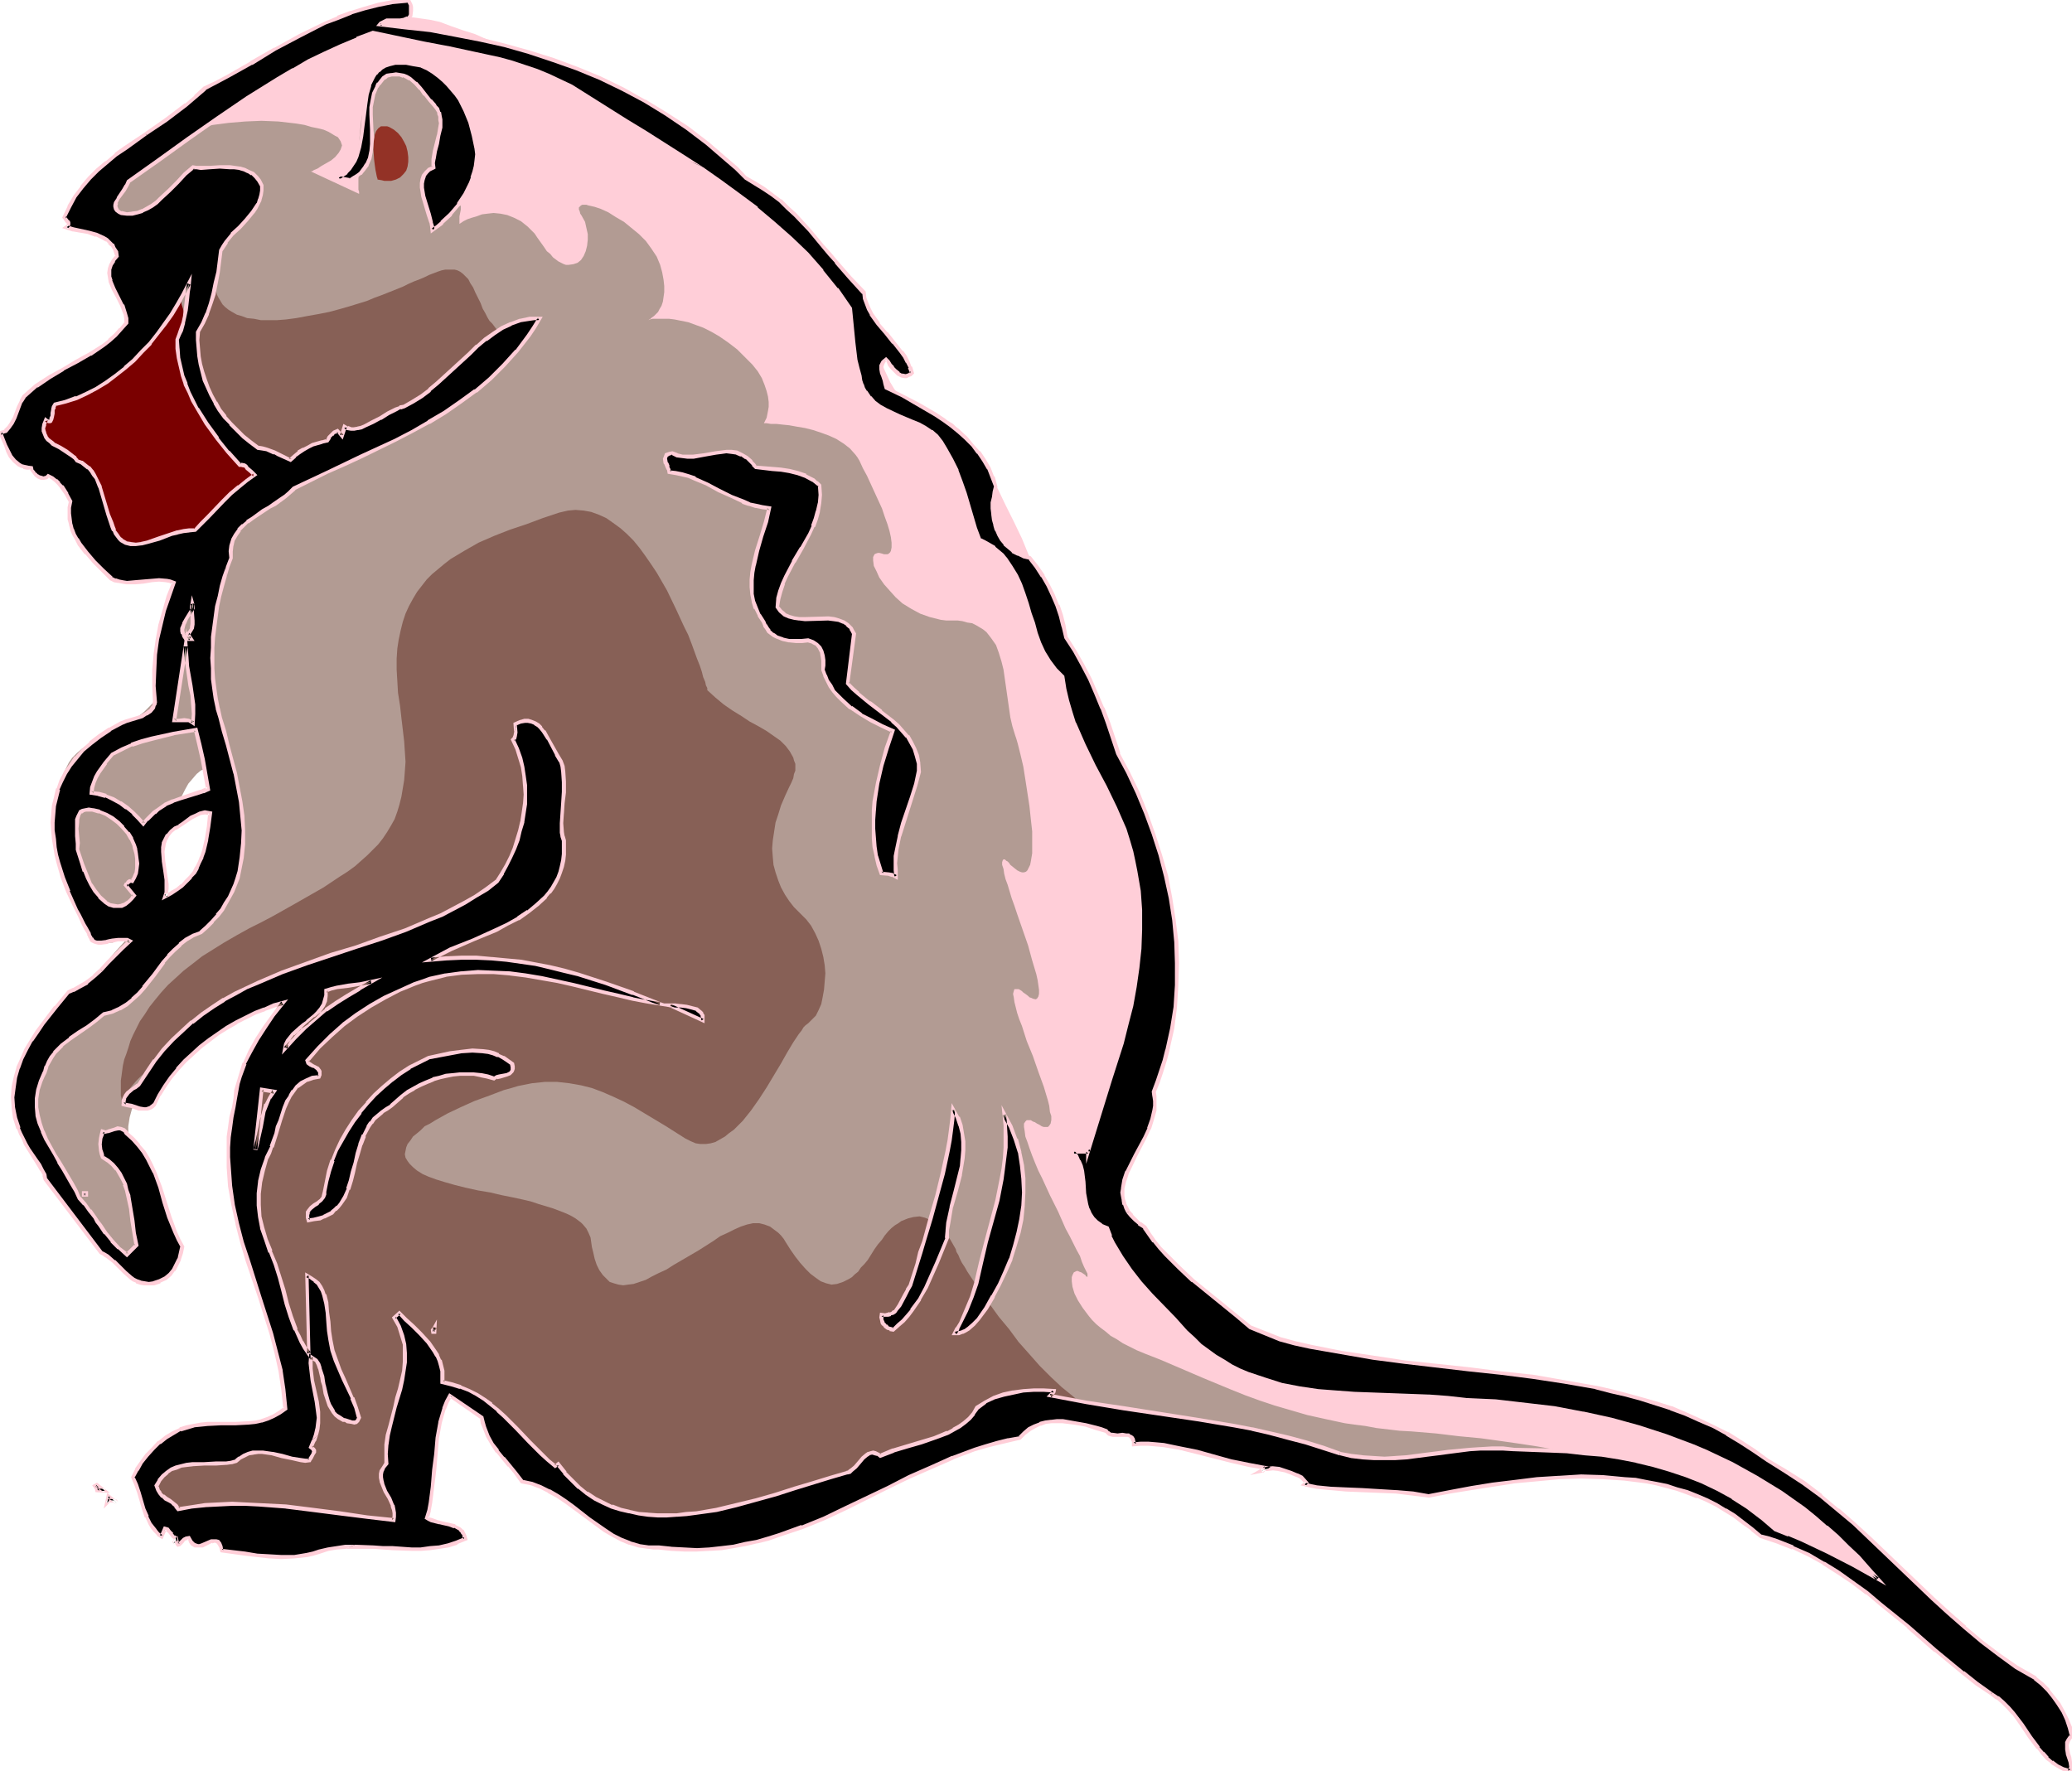 <svg xmlns="http://www.w3.org/2000/svg" fill-rule="evenodd" height="419.327" preserveAspectRatio="none" stroke-linecap="round" viewBox="0 0 3035 2595" width="490.455"><style>.brush1{fill:#ffced8}.pen1{stroke:none}.brush3{fill:#876056}</style><path class="pen1 brush1" d="M249 186h1l2-2 3-2 5-4 5-4 7-5 7-6 9-6 10-7 10-7 11-7 12-8 12-8 14-8 28-17 29-15 31-15 31-14 16-6 16-5 16-5 16-4 16-2 15-2 15-2h15l15 2 14 2 14 3 16 6 17 6 19 6 20 9 20 8 22 10 22 11 23 11 24 12 24 13 24 13 49 28 49 30 48 30 24 16 23 15 21 15 21 16 21 15 19 16 17 14 17 15 15 15 13 14 12 13 11 13 7 12 4 6 3 5 9 22 9 20 7 19 6 17 7 17 5 14 6 13 6 13 6 10 7 10 8 8 8 8 10 6 12 5 13 5 7 2 8 1 4 1 4 2 5 3 4 4 5 4 5 5 5 5 4 7 6 7 5 7 5 9 5 8 11 19 11 21 11 23 12 24 12 25 11 27 12 28 11 29 24 58 23 60 22 59 10 28 11 28 10 27 9 26 9 24 9 23 8 21 8 19 3 9 4 8 3 8 3 7 3 7 3 6 2 5 3 4 3 9 4 10 2 11 2 13v44l-2 15-2 17-2 17-6 35-7 36-9 36-9 35-9 33-5 15-4 15-5 14-4 13-3 12-4 10-3 10-2 7-3 6-1 5-1 3-1 1h1l1 2 2 4 2 5 3 6 4 6 4 8 5 9 5 10 6 9 7 11 7 12 15 23 17 24 19 25 20 25 21 22 11 11 11 10 11 10 12 8 12 8 11 7 13 6 12 5 12 3 12 2 13 2 14 1 15 1 15 2 17 2 17 1 18 1 19 2 38 2 41 4 82 6 41 5 40 4 38 5 18 3 18 3 17 4 16 3 16 4 14 4 14 4 12 4 11 5 10 5 10 5 11 7 12 7 12 8 14 8 14 10 15 9 15 10 32 23 33 22 33 25 33 24 32 24 15 12 14 12 14 12 13 11 12 10 12 11 10 9 9 10 8 9 6 8 5 7 4 6 2 6v6l-1 1-2 1-1 1-4-1-6-1-8-4-8-5-10-5-11-7-12-8-13-9-14-10-15-10-16-11-16-11-17-12-18-12-36-24-38-23-39-23-19-10-19-10-19-9-19-9-19-7-18-6-18-5-18-4-16-2-17-1h-34l-19 1h-21l-22 1h-23l-24 1-24 1h-52l-54 1h-55l-56-1-56-3-56-4-27-2-26-3-26-4-26-4-24-4-24-5-22-6-22-7-20-7-19-7-17-9-16-9-15-9-13-8-11-8-10-6-10-5-7-5-8-3-5-3-6-2-5-2h-8l-3 1-3 1-6 5-4 3-7 8-4 5-5 5-5 6-6 6-7 6-8 7-9 6-11 7-11 8-13 8-15 7-16 9-18 8-9 3-9 2-10 1h-9l-9-2-9-3-9-4-9-5-9-5-8-7-9-8-8-8-9-10-8-11-8-11-8-12-8-12-8-13-8-14-7-14-15-31-14-32-14-33-13-36-13-35-12-37-12-37-10-36-11-36-10-36-8-34-9-33-8-32-3-15-6-28-4-13-2-13-3-12-2-11-3-11-1-10-2-8-2-8-1-7-1-6-2-5v-4l-1-3v-3h-1v-2l-2-4-2-5-2-6-3-8-4-9-4-10-4-11-5-12-5-13-6-14-6-16-7-15-7-17-7-18-8-18-8-19-8-20-8-21-9-21-9-21-19-44-20-46-20-47-22-48-21-48-45-96-22-47-22-46-23-44-22-42-11-21-11-20-11-19-10-18-11-18-9-17-11-15-10-16-9-14-10-13-9-12-9-11-9-10-8-9-8-8-8-6-7-5-7-4-7-2h-6l-12-1-12-1-12-2-11-2-12-3-11-4-11-4-10-5-20-11-19-12-17-14-16-15-14-15-12-15-10-15-4-7-3-7-3-7-3-7-1-6-1-6-1-6 1-6 1-4 1-5z"/><path class="pen1" style="fill:#b29b93" d="M173 230h1l1-1 3-2 2-1 4-2 4-2 5-2 5-3 6-3 14-5 15-6 18-6 19-5 20-5 22-4 23-3 24-2 24-1 25 1 26 3 12 2 10 3 10 2 8 2 7 3 5 3 5 3 4 2 2 3 2 3 1 3 1 3-1 3-1 3-3 5-5 6-6 5-14 8-6 4-5 2-3 2h-2l71 33v-3l-1-3v-62l2-19 2-20 3-18 5-18 2-8 3-8 4-7 3-6 5-5 4-5 5-3 6-2 6-2h7l8 2 8 2 15 7 13 7 12 6 11 6 9 7 8 6 6 6 5 8 4 7 3 8 2 9 1 10v22l-2 13-2 15-2 14-1 13-2 11-1 10-1 9-1 7v7l-1 5-1 5v11l3-2 3-2 6-3 6-2 7-2 8-3 8-1 9-1 10 1 10 2 10 4 10 5 5 4 5 4 5 5 5 5 4 6 5 7 5 7 4 6 5 4 4 5 4 3 4 3 4 2 4 2 3 1h4l7-1 6-2 5-4 4-6 3-7 2-8 1-9v-8l-2-9-2-9-5-9-2-3-1-4-1-2v-3l1-1 2-2 2-1h6l3 1 9 2 9 3 11 5 11 7 12 7 11 9 11 9 10 10 8 11 8 12 5 12 3 11 2 11 1 9v9l-1 7-1 7-2 6-3 5-2 4-3 3-3 3-3 2-2 2-2 1-1 1 2-1 4-1h24l8 1 10 2 10 2 11 4 11 4 12 6 12 7 13 9 13 10 6 6 6 6 10 10 8 10 6 10 4 10 3 9 2 8 1 8v7l-1 6-1 5-1 5-2 4-1 2-1 2h4l6 1h8l9 1 10 1 11 2 12 2 12 3 12 4 11 4 11 5 11 7 9 7 8 9 3 4 3 5 5 11 6 11 11 24 11 24 4 12 4 11 3 10 2 9 1 8v7l-1 5-1 2-2 2-2 1h-5l-3-1-4-1h-2l-3 1-2 1-1 2-1 2v5l1 8 4 8 4 9 7 10 8 9 9 10 10 9 13 8 13 7 14 5 8 2 8 2 8 1h17l7 1 7 2 7 1 6 3 5 3 5 3 5 4 7 9 7 10 4 11 4 13 3 12 2 14 4 28 4 28 3 13 4 13 2 6 2 7 4 16 4 17 3 19 6 39 2 19 2 18v32l-1 6-1 6-1 5-2 4-2 4-2 2-3 1h-3l-3-1-4-2-5-4-5-4-2-3-2-2-2-1-2-2h-2l-1 1-1 3v4l2 6 1 7 2 8 3 8 3 10 3 10 4 11 4 12 8 23 8 23 6 22 3 10 3 10 2 9 1 7 1 7v6l-1 4-2 3-2 1-4-1-2-1-3-1-2-2-4-3-3-2-2-2-3-2-2-1h-6l-1 3-1 4 1 5 1 7 2 8 2 8 3 9 4 10 7 22 9 22 8 23 8 22 3 10 3 10 2 8 1 9 2 6v6l-1 5-2 3-2 2h-6l-3-1-3-2-4-2-3-2-3-1-3-2h-6l-2 2-2 3v5l1 6 1 8 3 8 3 9 4 11 4 10 5 12 6 12 11 24 12 24 11 25 6 11 5 10 5 10 5 9 3 9 3 7 3 6 2 4v5l-1-1h-1l-1-2-3-2-3-2-3-1-2-1h-2l-2 1-2 1-1 2-1 2-1 3v6l1 8 3 10 5 10 7 11 9 12 5 6 6 6 6 5 8 6 7 6 9 5 9 6 10 5 10 5 12 5 23 9 21 9 42 18 41 17 20 8 22 8 21 7 24 7 24 7 27 6 28 6 14 2 16 2 16 3 17 2 17 2 18 1 36 3 33 4 32 3 29 4 28 4 26 4 22 4 21 4 10 2 9 1 9 2 8 2 7 2 6 1 7 1 5 2 5 1 4 1 4 1h3l2 1 2 1h1l-408 17h-1l-1-1-3-1h-3l-3-1-8-2-10-3-13-3-13-4-15-4-17-4-18-5-19-5-20-5-21-5-21-5-44-11-43-10-44-9-21-5-20-4-20-4-18-3-17-2-16-2-15-2-12-1h-21l-7 2-3 1-2 1-2 1-2 1-7 4-8 5-11 5-12 6-13 6-16 7-16 7-18 8-18 8-20 8-20 9-42 17-45 17-44 16-45 15-22 7-21 7-21 6-19 5-20 5-17 4-18 3-15 2-15 1-13 1-11-1-10-2-8-3-10-4-9-5-10-6-10-6-10-7-21-15-22-17-21-18-43-37-20-18-20-17-10-7-9-8-8-6-9-6-8-5-7-5-7-3-6-3-6-1-5-1-5 1-4 2-4 3-2 3-3 5-3 6-2 6-2 6-3 15-3 17-3 18-2 18-2 19-2 18-3 18-4 16-2 7-2 7-2 6-3 6-3 5-3 4-4 4-4 2-5 2h-18l-8 1h-44l-12 1-29-1-29-1-30-1-31-2-30-4-14-2-14-2-13-3-13-3-12-4-11-4-9-5-10-5-7-5-7-6-5-7-3-7-2-8-1-8 1-8 1-8 1-7 2-7 1-6 3-6 5-9 5-9 6-6 7-5 8-4 8-3 7-1 9-2h75l11-1 10-3 10-3 9-5 8-5 3-4 4-4 2-5 3-6 2-6 1-6 1-7v-16l-1-9-2-10-2-11-4-11-4-12-9-27-9-29-9-31-9-32-7-32-7-34-6-34-4-33-3-33-1-16v-31l1-15 1-14 2-14 3-13 3-13 3-12 5-12 5-10 5-10 7-9 7-8 8-8 6-6 6-7 6-6 5-5 4-6 4-4 4-5 6-8 4-6 3-6 2-4 1-3v-2l-1-2v-2l-2-1h-2l-206 114v1l-3 2-5 4-5 5-6 6-7 7-7 9-6 10-7 10-6 11-4 12-3 11-2 13v19l2 7 2 6 3 7 2 7 3 8 5 16 4 17 2 19 1 18 1 18-1 18-2 15-1 7-2 7-1 6-3 5-2 4-2 4-4 2-3 2-3 1-4-1-4-2-4-3-5-4-5-6-5-8-5-9-12-19-13-18-27-37-27-35-12-18-11-17-9-19-8-17-2-10-2-9-2-9v-19l1-10 2-10 3-10 4-10 4-10 6-11 7-10 16-21 15-20 14-19 15-18 14-17 14-16 12-15 12-14 11-12 10-11 9-9 7-8 6-6 2-3 2-2 2-1 1-1 1-1v-1h2l1-1 2-2 3-2 3-2 8-6 9-7 10-8 11-10 11-11 10-13 10-13 9-14 7-16 6-16 3-17 1-8v-9l-1-9-1-9-2-9-3-7-2-6-3-5-2-4-3-3-3-2-3-1h-5l-4 1-2 1-6 5-6 7-6 7-5 9-4 8-5 8-3 7-3 6-1 4-1 1v3l-1 3-1 5-2 5-2 7-2 8-3 7-5 19-7 19-7 21-8 21-9 19-4 9-5 8-4 8-5 7-5 7-5 5-5 4-5 3-4 2h-6l-4-2-5-2-4-5-5-7-9-16-9-18-9-18-8-21-7-20-7-21-5-21-3-21-1-20v-10l1-10 1-9 2-9 2-9 4-9 4-8 4-8 5-7 7-7 7-6 8-6 9-5 9-4 10-4 9-5 10-4 7-5 15-10 14-11 11-11 10-11 8-12 7-12 5-12 4-12 4-11 2-12 2-11 1-11 1-10v-27l2-16 1-14 2-11 1-6 1-4 1-4 1-3 1-3v-1l1-2h-2l-3 1-5 1h-7l-8 1h-9l-10-1-11-2-12-3-12-5-12-7-13-8-6-5-6-6-5-6-6-7-6-8-5-8-5-9-5-10-4-10-5-9-5-8-5-8-6-7-5-7-10-11-11-10-10-9-10-6-9-6-9-5-6-4-6-5-3-4-2-4v-5l2-2 2-3 2-3 3-4 4-4 6-4 6-5 7-6 8-6 9-6 9-7 10-7 21-16 21-16 22-18 21-17 18-18 9-9 8-9 7-9 6-8 4-8 4-9 2-7 1-8v-7l-2-7-4-6-6-6-7-5-10-5-10-4-9-5-9-5-7-5-6-4-6-6-5-5-4-5-4-5-2-5-3-6-1-5-2-10 1-11 2-10 3-10 4-10 5-9 11-17 5-8 4-7z"/><path class="pen1 brush3" d="M179 1619v-1l-1-1v-8l-1-4v-22l1-7 2-15 2-9 3-8 3-9 3-10 4-9 5-10 5-10 7-10 7-11 8-10 9-11 10-11 11-10 12-11 13-10 14-11 16-10 16-10 19-11 18-10 18-9 17-9 16-9 16-9 14-8 14-8 14-8 12-8 12-8 11-7 11-8 9-8 9-8 8-8 8-8 7-9 6-9 6-10 5-9 4-11 3-10 3-12 2-12 2-12 1-13 1-14-1-15-1-15-2-17-2-17-2-18-3-19-1-17-1-17v-16l1-15 2-13 3-14 3-12 4-12 5-11 6-11 6-10 7-9 7-9 8-8 18-15 9-7 20-12 21-12 23-10 23-9 24-8 24-9 24-8 13-3 11-1 12 1 11 2 11 4 11 5 10 7 11 8 9 8 10 10 9 11 8 11 9 13 8 12 15 26 13 27 12 26 6 12 5 13 4 11 4 11 4 10 3 9 2 8 3 7 1 5 2 4v3l1 1 11 10 12 10 13 9 13 8 12 8 13 7 12 7 10 7 10 7 8 8 6 8 5 9 1 4 2 5v10l-2 5-1 6-3 7-3 6-6 13-6 14-4 13-4 12-2 13-2 13-1 12 1 13 1 11 3 11 4 12 4 10 6 11 6 9 7 9 9 9 9 9 7 9 6 11 5 11 4 12 3 12 2 12 1 12-1 12-1 12-2 11-2 10-4 9-4 8-6 6-5 5-4 3-3 3-3 5-4 5-4 6-4 6-9 15-9 16-21 35-11 17-12 17-12 15-7 7-6 6-7 5-6 5-7 4-7 4-7 2-7 1h-8l-7-1-7-3-8-4-30-19-30-18-15-9-15-8-15-7-16-7-16-6-16-4-17-3-18-2h-18l-19 2-10 2-10 2-10 3-11 3-21 8-22 8-20 9-19 9-18 10-8 5-8 4-6 6-6 5-5 4-4 6-4 5-2 5-1 5-1 5 1 5 3 5 3 4 5 5 6 5 8 5 9 4 11 4 13 4 14 4 16 4 18 4 18 3 17 4 15 3 14 3 13 3 12 4 10 3 10 3 8 3 8 3 7 3 6 3 5 3 4 3 4 3 3 3 5 6 3 6 3 7 2 14 2 8 2 9 3 9 4 8 5 7 5 5 5 5 6 2 7 2 7 1 7-1 8-1 9-3 9-3 9-5 10-5 11-5 11-7 12-7 24-14 22-14 10-7 11-5 10-5 9-4 9-3 9-2h9l8 2 8 3 8 6 4 3 4 4 4 5 3 5 7 11 7 10 7 9 8 9 7 7 8 6 7 5 8 3 8 2 8-1 9-3 4-2 4-2 5-3 4-4 5-4 4-6 5-5 5-6 5-8 5-8 5-7 6-7 4-6 5-6 5-5 5-4 5-3 4-3 10-4 8-2 9-1 8 2 7 3 7 4 7 5 6 6 5 7 5 7 4 7 4 7 1 4 3 5 2 5 3 6 4 6 4 7 10 15 11 16 12 17 13 18 15 18 14 19 16 18 15 17 16 16 16 15 16 13 7 6 8 5 7 5 7 4 7 3 5 3 4 2 2 1 2 1v1l-1 1h-9l-5-1h-6l-7-1h-16l-9-1h-10l-11 1h-11l-12 1-13 1-13 2-13 2-14 2-15 3-15 4-15 5-15 5-16 6-15 7-17 8-16 9-33 17-35 17-35 15-36 15-36 12-37 11-36 8-18 4-18 3-18 2-18 2-17 1h-34l-17-1-16-2-16-2-16-3-15-4-15-5-14-5-14-7-13-8-13-8-12-9-11-9-10-10-10-9-10-9-8-8-8-8-8-9-7-7-6-8-6-7-10-13-9-12-8-10-7-10-5-7-6-6-5-5-6-2-5-1-6 1-3 1-4 2-3 3-4 3-3 4-3 5-4 6-3 6-6 13-6 16-5 17-10 35-4 18-3 17-3 15-3 14-1 6-1 6-1 5-1 4v6l-1 1v1h-18l-9 1h-11l-12 1H427l-37-2-37-2-17-2-17-1-17-2-15-3-15-3-13-3-12-4-10-4-9-5-6-5-5-6-1-3-2-3v-7l1-4 1-3 4-7 5-7 6-6 6-5 7-5 7-4 8-4 8-3 18-6 19-4 38-6 18-3 18-3 17-4 7-2 8-2 6-2 5-3 6-4 4-3 3-5 3-4 1-5 1-6-1-7v-8l-2-9-2-11-3-11-3-13-3-13-4-15-4-15-5-15-9-33-10-35-9-35-9-36-9-36-6-34-3-17-2-17-2-15-2-15v-40l2-12 2-10 3-9 7-17 6-17 6-15 6-16 4-14 5-13 4-13 3-11 3-11 3-9 2-8 1-7 2-5 1-4 1-2v-1h-1l-2 1-3 2-4 2-6 3-6 3-7 4-8 4-8 4-9 5-20 11-21 12-22 12-22 14-21 14-19 14-9 7-9 7-8 6-7 7-6 7-5 6-4 6-3 6-2 6-1 5z"/><path class="pen1" style="fill:#7a0000" d="m261 425-1 1-2 1-2 2-4 3-5 4-5 4-7 5-7 5-7 6-8 7-18 14-19 15-19 16-39 32-17 15-9 8-8 7-7 7-7 6-5 6-6 5-4 5-3 4-2 4-1 3-1 5 1 6 2 6 2 6 4 7 4 7 5 7 5 7 12 15 13 16 12 16 11 16 5 9 5 9 5 11 5 10 11 22 6 10 6 9 8 8 8 7 10 4 5 2 5 1 6 1h6l6-1 7-1 7-2 8-4 8-3 8-5 17-10 16-11 15-10 14-11 13-11 13-10 11-10 9-10 9-8 8-9 7-7 5-6 5-5 3-3 1-3h1l-1-1-1-1-2-2-5-3-6-5-8-6-8-8-10-8-9-10-11-10-10-11-9-13-9-12-8-14-7-14-6-14-4-15-3-15-3-14-2-12-3-11-2-11-2-9-2-9-2-7-2-6-1-6-1-5-1-3-1-3-1-2v-2z"/><path class="pen1" style="fill:#933226" d="M553 263v-1l-1-3-1-5-1-5-1-7-1-8-1-15v-8l1-8 1-6 2-5 3-4 4-3h9l3 1 7 4 6 5 5 6 4 7 3 6 2 8 1 8v7l-1 7-2 6-4 5-5 5-6 3-7 2h-10l-4-1-6-1z"/><path class="pen1 brush3" d="M319 376v1l-1 2v2l-2 6-1 7-1 9-1 9 2 10 3 10 2 4 3 5 3 5 4 4 5 4 5 3 7 4 7 2 8 3 10 1 10 2h24l13-1 15-2 16-3 17-3 15-3 15-4 14-4 13-4 13-4 12-5 11-4 10-4 10-4 10-4 8-4 9-4 8-3 7-3 6-3 13-5 6-2 5-1h14l4 1 4 2 4 3 4 4 4 4 3 6 4 6 3 7 4 8 4 8 3 8 4 7 3 6 3 5 4 4 3 4 3 4 6 5 6 4 5 1 5 1 5-1 4-2 4-2 3-2 2-2 2-2 1-2v1l-3 2-4 3-5 4-7 6-8 6-9 8-10 8-12 8-12 9-13 10-13 10-29 21-30 22-31 20-31 20-16 9-15 8-14 8-15 7-13 6-13 5-13 4-12 4-10 1h-10l-8-1-8-2-13-8-15-9-15-9-15-11-14-12-14-14-13-15-6-8-5-9-5-9-4-10-3-10-3-10-2-12-2-12v-25l2-13 2-15 4-15 4-15 6-17 7-17 8-17 9-19z"/><path class="pen1" d="m635 245-6 4-5 4-3 5-2 5-1 6v6l1 6 1 7 8 26 4 12 1 6v5l7-5 7-6 13-12 12-14 9-15 4-8 4-9 3-8 3-8 1-9 2-8v-17l-4-20-5-19-8-17-4-8-4-8-5-8-6-7-6-7-6-6-7-6-8-6-9-5-9-5-11-2-10-2h-10l-8 1-7 1-7 3-5 3-5 3-4 5-4 5-3 6-2 6-4 13-2 15-2 15-2 16-2 16-2 15-5 14-3 7-3 6-4 5-5 5-5 5-7 4 17 3 6-3 6-4 4-3 3-4 4-5 2-4 4-9 3-10v-11l1-10-1-11v-33l1-11 3-9 4-10 3-4 3-4 4-5 5-3 7-1 6-1 6 1 5 1 5 2 4 2 9 7 7 8 7 9 7 8 7 8 4 5 2 5 2 5v16l-2 12-3 12-3 12-2 11v12zm2281 2236-20-15-21-15-40-33-40-35-40-33-20-17-21-15-21-15-22-13-22-12-23-11-23-9-12-4-12-3-13-11-12-10-13-9-14-9-13-7-14-7-14-6-15-6-15-5-15-4-15-3-15-4-15-2-16-2-32-2-32-1-32 1-33 3-32 3-32 5-32 5-31 5-31 6-24-3-24-3-50-2-24-1-22-1-11-2-10-1-9-1-9-2 4-3-8-8h-1l-2-1-2-1-3-2-7-3-9-2-9-3-9-1-9 1-4 1-3 2 1-1 2-1 2-2h1l-25-5-25-5-51-14-25-6-23-4-12-1-11-1h-11l-10 1-1-5-1-3-1-3-3-1-2-1-3-1h-23l-3-2-2-2-2-2-7-2-7-2-16-4-16-3-17-3h-9l-8 1-9 1-8 2-7 3-8 5-7 5-7 7-17 4-16 4-17 5-16 5-32 12-32 13-32 15-31 15-62 31-32 14-32 13-33 12-17 5-16 5-17 3-18 3-17 3-18 2h-37l-19-1-19-2h-14l-14-2-14-4-12-6-13-6-11-7-24-17-22-17-12-9-12-8-12-7-12-6-13-4-14-4-10-12-9-11-9-11-9-10-7-11-6-11-6-13-2-7-1-8-47-31-5 9-3 10-4 9-2 11-4 23-3 23-2 24-2 24-4 23-2 12-2 11 2 2 4 1 8 2 4 2h5l9 2 8 3 7 4 3 3 3 3 1 4 1 4-12 6-13 4-13 3-13 1-13 1h-14l-28-1-14-1h-14l-27-1h-14l-13 1-13 3-12 3-9 3-9 2-19 2-19 1-17-1-19-2-17-2-35-5-1-6-2-4-2-2-2-2h-4l-3 1-6 3-8 3-4 1h-3l-3-1-4-2-3-4-2-5h-4l-4 2-2 3-3 3-2 2h-2v-2l-1-2-1-3-4 5 3-2 1-3-1-3-3-2-3-4-2-3-4-3-3-1-5 11-5-4-5-5-3-4-4-5-5-11-4-12-8-23-4-12-4-11 5-11 7-11 8-10 9-10 9-9 10-8 11-6 10-5 10-3 10-3 10-1 10-1 20-1h40l10-2 9-2 9-2 9-4 9-5 8-6-3-29-4-27-7-27-7-27-17-53-17-54-8-27-8-27-5-27-5-29-2-28-1-14v-14l1-15 2-15 2-15 3-15 2-12 2-11 3-10 2-10 7-20 8-18 10-17 11-18 13-18 15-18-14 4-14 5-13 6-14 7-14 7-13 8-13 8-13 9-13 10-12 11-11 10-11 12-10 12-9 13-8 13-7 14-2 2-3 2-5 2-6 1-6-1-12-4-6-1-5-1v-6l1-4 2-4 3-3 8-6 4-3 4-2 11-19 13-17 12-16 14-15 14-13 14-13 16-12 15-10 16-10 17-9 16-9 17-8 35-14 36-14 36-12 37-12 36-12 36-13 35-14 18-8 17-8 17-10 16-9 16-11 15-11 8-12 6-12 6-11 5-13 5-13 4-13 3-13 2-13 2-13 1-14-1-14-1-13-3-14-3-13-5-13-6-13 2-3 2-2v-18l7-3 6-2h6l5 1 5 2 4 3 4 4 4 5 7 11 13 23 6 10 2 8 1 7 1 15v16l-1 15-2 15v28l1 6 2 6v20l-1 10-2 8-2 9-3 8-4 8-4 7-6 6-5 7-12 11-13 11-15 9-16 9-16 8-34 15-33 14-15 7-14 8 23-2 22-1h22l22 1 22 2 21 3 21 4 22 4 20 5 21 5 41 13 40 15 39 16-20-3-20-5-21-4-22-6-45-10-23-5-23-5-23-4-23-3-24-1-23-1-24 1-23 3-23 6-12 4-11 4-22 9-22 11-20 11-20 13-20 15-18 16-18 18-17 19 2 3 3 2 3 2 4 2 3 2 3 4 1 1v5l-2 3-9 1-9 3-7 4-7 5-5 7-5 8-4 8-4 9-7 18-3 10-3 10-6 19-3 8-4 8-6 18-4 17-2 17v17l2 17 3 17 5 17 7 18 8 18 6 19 5 19 5 20 6 19 7 19 4 9 5 9 5 9 6 8-3-115 6 4 5 4 5 4 4 5 2 6 3 6 3 12 2 14 1 14 1 13 2 13 3 15 5 15 5 14 6 13 13 28 6 14 4 15-1 2-1 2-2 2-3 1h-3l-7-2-3-1-3-1-6-3-5-4-4-4-3-5-3-6-2-5-3-12-3-12-1-6-1-6-3-12-3-6-3-6-8-5v18l2 16 7 31 2 16 1 8-1 8-1 8-2 9-3 9-5 9 4 3 1 2v3l-1 2-3 5-2 2-1 3h-6l-6-1-14-3-14-3-14-3-14-2h-14l-7 2-7 2-6 4-6 5-6 2h-8l-15 1-17 1h-17l-8 1-8 1-8 3-7 3-6 4-6 5-6 7-4 8 2 6 3 5 4 4 5 3 5 3 5 4 5 4 4 5 19-3 19-3 20-1 20-1 19 1h20l40 3 39 5 40 5 39 6 40 4 1-6v-5l-1-5-2-5-5-11-5-10-5-10-1-5-1-5v-5l1-5 3-6 4-5-1-14 1-14 2-14 3-13 8-27 3-14 4-13 3-13 3-13 1-14v-13l-1-13-3-13-5-13-7-13 8-7 9 10 11 10 11 11 11 12 9 13 4 7 4 7 2 8 2 8v16l14 3 13 4 12 5 11 6 11 7 10 8 10 8 10 9 18 18 18 19 18 18 10 10 10 8 5-3 9 13 11 11 10 10 12 9 11 7 13 7 12 5 13 5 13 3 13 2 14 2 14 1h14l14-1 15-1 14-1 29-5 30-7 29-7 28-9 28-8 27-9 25-8 25-6 3-2 3-2 6-5 6-7 5-6 6-5 3-1 3-2h3l3 1 4 1 4 3 19-8 19-6 21-6 20-6 19-8 9-4 8-5 8-6 7-6 6-7 5-9 12-8 13-6 14-5 14-3 15-3h45l-1 2-1 2-4 4 53 9 54 9 109 16 53 9 27 6 26 6 26 6 26 7 26 8 25 9 17 3 16 2 16 1h32l16-1 30-4 16-2 16-2 31-3 16-2h32l17 1 52 2 25 1 26 3 26 3 25 4 25 4 25 6 24 7 24 8 23 10 23 10 22 13 22 14 20 15 21 18 19 7 19 8 38 17 37 20 36 20-14-16-14-16-16-15-15-15-16-14-16-14-17-12-17-13-17-11-17-12-18-11-18-10-19-9-18-9-19-9-19-8-39-15-40-13-41-11-41-9-43-8-42-5-43-5-44-2-26-3-28-2-54-2-55-2-27-2-27-3-26-4-26-5-26-7-12-4-12-5-13-5-11-6-12-6-11-7-11-8-12-9-10-10-10-10-18-19-17-18-17-17-16-18-14-18-14-19-6-10-5-11-5-10-4-12-9-4-6-4-6-6-4-6-4-7-2-8-2-16-2-16-2-17-2-7-3-8-4-6-4-7h22l16-52 17-53 16-54 7-28 7-27 5-28 4-27 3-28 2-28-1-29-2-28-4-28-4-15-3-14-5-17-5-16-6-16-7-16-15-31-16-30-15-31-8-15-6-16-6-17-5-16-4-18-2-17-6-6-5-5-9-13-8-13-6-13-6-14-4-15-5-14-4-15-5-14-4-14-7-13-7-13-9-12-4-5-6-5-6-5-7-5-7-4-8-4-6-16-10-34-5-17-6-17-6-17-7-16-9-15-6-10-7-9-8-7-9-6-9-5-10-4-20-8-19-8-8-5-8-6-7-8-7-8-2-5-2-6-2-5-2-7-3-12-2-12-4-25-4-51-21-27-21-27-22-25-24-23-25-22-25-22-26-20-27-19-27-19-27-18-56-35-27-17-28-16-53-34-17-9-17-7-17-7-18-6-18-6-18-5-36-9-38-8-37-7-37-7-37-8-24 9-24 10-23 11-24 12-22 12-23 14-44 27-44 30-43 30-44 32-44 31-2 6-4 6-9 13-3 6-1 3v3l1 2 1 3 3 2 4 2 8 1h8l7-2 8-2 7-4 6-3 7-5 6-6 13-12 6-6 6-6 11-12 12-10h5l6 1 13-1h37l7 2 7 2 6 2 6 3 5 5 4 6 4 6v15l-2 6-3 7-4 6-4 6-9 11-10 11-11 10-9 12-4 5-3 7-5 31-3 16-3 16-4 15-5 14-7 14-7 13v24l2 12 2 11 2 12 4 12 4 11 5 11 6 11 7 11 7 10 9 10 9 9 9 9 11 9 11 8 7 1 6 1 11 5 6 3 6 2 11 6 7-6 6-5 7-5 7-3 6-3 7-3 7-2 8-1 2-5 4-4 3-3 6-3 6 7 4-13 4 2 5 1h10l5-2 6-2 11-6 11-6 12-7 11-6 6-2 6-1 13-7 12-9 12-9 12-10 23-21 24-22 11-11 12-10 12-8 13-8 13-7 13-4 14-3h14l-8 12-8 12-17 23-19 21-20 20-21 18-22 16-23 15-24 14-24 14-25 13-50 24-25 12-25 11-48 24-7 6-7 6-15 10-8 5-8 5-16 11-7 5-7 6-6 6-5 7-3 8-3 8-1 9v10l-4 13-5 13-4 15-4 14-3 15-2 15-4 31-1 15v30l1 15 2 15 2 15 3 14 4 13 5 20 6 20 10 42 5 21 4 21 2 20 2 21-1 21-2 20-3 20-3 9-3 10-4 9-5 9-5 10-6 8-6 9-8 9-8 8-9 8-11 5-10 6-9 7-9 8-8 8-8 9-14 19-14 19-8 9-9 8-9 7-10 6-10 5-13 3-11 10-13 9-13 9-12 9-12 9-6 6-5 5-4 7-4 6-4 8-2 8-4 6-3 7-4 13-2 12v13l2 12 3 12 5 12 5 11 12 22 6 11 7 11 13 21 5 11 5 10 8 9 7 9 8 11 3 5 4 6 9 11 9 12 10 11 12 9 14-14-3-17-3-18-2-19-4-18-2-9-3-8-3-8-4-7-5-7-6-7-7-6-8-4-1-6-1-5-2-9 2-9 1-4 1-5h8l9-4 5-1 5 1 4 2 2 1 2 3 10 9 8 9 7 10 6 10 6 9 4 11 8 21 7 22 7 22 8 22 6 11 5 11-2 9-3 8-3 9-5 7-5 7-7 5-8 5-9 3h-13l-6-1-6-2-5-3-4-3-8-7-8-8-8-8-9-7-5-3-6-3-81-107-1-7-3-7-5-7-5-8-10-15-4-8-4-8-4-8-3-7-5-16-3-15v-15l1-14 3-15 4-13 5-14 7-14 7-13 8-12 9-13 19-23 18-23 8-3 6-3 13-8 11-9 10-9 10-11 10-10 11-11 11-10-4-2h-13l-9 1-4 1-4 1-8 1h-7l-3-2-3-1-2-3-2-4-1-3-2-4-2-4-3-6-3-6-4-7-4-8-4-9-8-18-8-20-7-22-2-12-3-11-1-12-1-12-1-12 1-12 1-13 3-12 3-12 5-12 6-11 7-12 9-11 9-11 12-10 13-11 15-9 17-9 7-3 7-3 15-5 7-3 6-4 4-6 2-4 1-4-1-23v-24l2-22 3-22 4-21 6-21 6-21 7-20-5-2-5-2h-23l-12 2-12 1-11 1-6-1-6-1-5-2-6-3-13-12-12-12-11-13-10-13-5-7-3-7-3-7-3-8-1-8-1-8 1-8 1-9-6-11-7-11-4-5-4-4-6-4-5-3-3 3h-8l-4-1-3-3-4-3-2-4-1-4h-6l-5-1-4-2-4-2-6-5-5-7-5-8-3-8-8-18 4-1 4-2 5-5 5-6 3-8 7-16 3-8 4-7 9-8 9-8 19-13 20-11 20-11 20-11 19-13 9-7 9-8 8-9 8-9v-7l-1-6-5-13-6-12-6-12-5-11-2-6v-6l1-6 2-6 3-7 5-6-1-6-3-6-3-4-4-4-4-4-4-3-11-4-11-3-23-5-10-3 3-2 1-2v-3l-2-1-3-4-1-1-1-1 7-16 9-15 10-14 11-13 12-12 13-11 14-11 14-11 29-20 30-21 29-21 14-12 14-12 17-9 17-9 34-19 35-21 36-20 37-18 19-8 19-7 20-7 20-5 21-4 21-2 3 1 2 3v2l1 3v6l-1 7-2 2-2 2-5 2-6 1h-7l-6-1-6 1-6 2-3 2-2 2 38 4 36 5 37 6 37 7 36 8 35 10 35 12 35 13 34 14 33 16 32 17 32 19 31 21 29 22 29 25 14 12 13 14 14 7 13 8 12 9 12 9 11 11 11 10 21 22 19 23 10 12 10 12 20 23 20 22 2 8 2 8 4 8 4 7 9 14 12 14 11 14 11 14 5 7 5 7 3 8 3 8-3 2-2 2-3 1h-2l-6-1-4-3-5-4-4-4-3-5-3-5-3-3-3 3-1 2-3 5v5l1 5 2 6 2 5 1 6 1 5 24 12 25 13 24 15 12 8 11 8 11 9 10 9 10 11 8 10 8 11 7 12 6 13 5 14-2 8-2 8-1 8v8l1 8 1 8 1 8 3 7 3 7 4 7 5 7 6 5 6 5 7 5 9 3 9 3 10 13 8 13 8 14 7 15 7 14 5 15 4 16 3 16 13 20 12 20 10 21 10 21 9 22 8 21 15 45 14 28 14 29 13 30 11 31 10 30 8 32 7 31 4 32 4 32 1 32v32l-3 32-4 32-7 31-4 15-5 16-5 15-6 15 1 7 1 7v7l-1 7-3 13-5 14-6 13-13 25-7 13-6 12-4 12-2 12-1 6 1 6v5l2 6 2 6 4 5 4 6 6 6 6 5 8 6 6 10 8 11 8 10 9 9 19 19 20 19 43 34 21 18 21 17 43 17 22 6 23 5 45 9 46 7 47 6 94 11 46 5 47 6 46 7 46 9 23 5 22 5 22 6 22 7 21 7 22 8 20 10 21 9 20 11 20 12 19 12 19 14 28 16 26 18 25 19 25 20 24 21 23 21 46 44 46 44 23 21 24 21 24 21 26 19 26 18 27 17 10 8 9 9 8 10 8 10 6 12 5 11 5 12 3 12-3 3-2 3-2 4-1 3 1 7 1 6 2 6 2 7v9l-1 4-10-3-8-5-8-5-7-6-7-8-6-7-12-17-12-17-13-17-7-8-8-8-8-7-10-6zM160 2198h6l3 2 2 2-12-11-2 11 3-4zm-18-14h12l-12-9-3 2 1 1 1 2 1 2v2zm1256-230 6-1 5-1 5-2 4-3 8-7 3-3 4-4 11-17 11-17 9-17 9-19 7-19 7-19 5-19 4-20 3-20 1-19-1-20-2-20-4-19-5-19-8-19-9-17 1 16 1 16v16l-1 16-2 16-3 15-6 30-16 61-8 30-7 31-6 20-8 20-9 18-4 8-5 8zm-106-28-1 4 1 4 1 3 2 3 2 3 3 2 4 2 5 1 7-7 7-6 7-8 6-7 11-17 9-17 9-18 7-18 15-36v-11l2-12 5-23 6-23 6-24 2-12 2-12 1-12v-12l-2-12-2-12-4-12-7-12-1 15-2 15-2 16-3 15-7 33-8 33-10 33-10 34-5 16-5 16-10 32-4 7-4 7-7 15-5 7-2 2-3 2-4 2-3 1-5 1-4-1zm-658 25h3v-7l-1 2-1 1-1 2v2zm-182-163 8-1 8-2 6-2 6-4 6-3 5-4 4-4 4-4 6-11 5-11 4-12 3-13 3-14 4-13 4-13 5-14 7-12 4-6 4-6 6-5 6-5 6-5 7-4 8-7 8-7 8-6 9-6 9-4 9-5 10-4 10-3 10-2 10-2 10-1h10l10 1 10 1 10 2 9 3 4-2 5-1 10-3 5-1 3-3 1-2v-5l-1-4-6-5-7-4-7-4-7-3-8-2-7-1-16-1-16 1-16 3-32 7-14 6-14 8-13 8-13 10-13 11-12 11-11 12-11 13-9 14-10 13-8 15-7 14-6 15-5 15-4 15-2 16-1 4-1 3-4 5-4 4-5 4-5 3-4 4-1 3v7l1 5zm-326-37v-3h-4v3h4zm275-152-18-3-9 88 3-11 5-22 2-12 3-10 3-11 5-10 6-9zm77-148v8l-2 7-2 6-4 6-4 5-5 5-11 9-6 5-5 4-10 9-4 4-4 6-2 5-1 6 15-16 14-15 15-13 16-12 15-12 17-10 16-10 18-10-17 4-17 2-17 3-7 2-8 2zm503 22 49 22v-4l-1-3-1-3-2-2-5-4-8-3-8-2h-8l-8-1h-8zm-867-229 6 22 4 10 4 10 5 10 6 9 7 9 9 8 6 4 6 1 6 1 5-1 6-3 5-3 4-4 4-5-13-15 2-2 2-3 2-1 2-1 2 1 3-5 2-7 2-6v-15l-2-7-1-7-1-6-5-9-5-8-7-9-7-7-8-6-9-6-10-4-10-2-6-1h-5l-4 1-3 2-2 4-2 3-1 4v4l-1 10 1 11 1 10v9zm128 70 9-5 8-6 8-6 6-6 6-6 5-7 4-7 4-8 4-7 2-9 5-17 2-19 3-20-8-1-7 1-6 3-6 4-12 8-6 4-7 3-6 5-4 5-4 6-2 6-1 6v20l2 14 2 7v7l1 6v7l-1 6-1 6zm1049-34h11l5 2 6 2-1-10-1-10 1-10 1-10 4-19 6-19 6-19 6-19 6-19 5-19-1-12-2-11-4-10-4-10-6-8-7-8-7-8-8-7-16-13-18-13-16-14-8-7-8-8 10-73-2-4-2-4-6-5-6-4-6-2-8-2-8-1-34 1h-8l-8-2-7-2-7-3-6-5-5-6 2-12 3-11 4-11 4-11 12-21 11-20 12-21 5-11 4-11 3-11 3-12v-26l-5-4-5-4-11-6-12-4-11-3-13-2-13-1-24-2-3-5-4-4-6-6-7-4-8-3-7-1h-16l-8 2-16 2-17 3h-8l-7-1-8-1-7-3h-4l-3 1-2 1-1 2-1 4 1 3v2l1 2 2 5 1 4 1 4 10 1 10 2 9 3 9 3 18 8 17 9 18 9 18 8 9 3 9 3 10 2 10 1-5 20-7 21-6 21-5 22-2 10-1 11v11l1 11 2 10 3 10 5 10 7 10 2 5 2 5 3 4 4 3 4 3 4 2 8 4 10 2h19l9-1 7 2 5 4 4 4 3 6 2 7 1 6v14l2 9 4 8 4 7 5 7 6 7 6 6 13 12 15 10 16 9 15 8 15 6-8 26-7 25-6 27-5 26-1 13-1 14v13l1 13 1 14 3 13 3 13 4 13zM134 1162l10 1 11 3 10 4 11 6 10 7 9 8 8 8 7 8 5-6 6-6 5-5 6-4 10-7 12-5 11-5 12-4 14-4 7-2 7-3-8-44-5-21-5-22-32 6-32 7-15 4-15 5-14 6-14 8-11 13-9 13-5 7-3 8-2 7-1 9zm121-106 7-1h8l7 1 3 1 3 2v-27l-2-13-2-14-4-29-2-14-1-15-17 109zm17-120h8l-6-7 3-2 2-2 2-5 1-6v-5l-1-13v-6l1-6 1 2v3l-1 2-1 3-4 6-4 7-4 7-2 7v4l1 3 1 4 3 4zM113 675l6 3 6 3 5 4 4 5 4 6 3 5 5 12 8 27 4 14 5 12 2 6 2 5 2 5 3 3 3 4 3 2 6 4 7 2h16l9-2 17-6 18-6 9-3 9-2 8-1h9l9-10 10-10 22-23 11-11 12-10 12-9 11-8-5-5-6-5-2-3-3-1-3-1h-3l-17-19-16-20-15-21-14-22-6-12-6-12-5-12-4-13-4-13-2-13-2-13v-14l2-7 3-6 3-11 2-10 2-8 1-9 1-9 1-10 1-5 1-6-8 15-9 15-9 14-10 15-10 14-11 14-12 12-12 13-13 11-13 11-14 10-14 9-15 8-15 6-16 5-16 4-1 4-1 4-1 5-1 5-1 4-1 3h-4l-2-2-3 7-1 5v5l1 4 2 4 3 4 4 3 4 3 9 5 10 6 9 7 4 3 3 4z" style="fill:#000"/><path class="pen1 brush1" d="m632 245 2-2-7 3-5 5-4 5-2 6-1 6v7l1 6 1 7 8 27 4 12v-1l1 6 1 10 11-8 7-5v-1l13-12v-1l11-13h1l10-16 4-8 3-9 3-7 1-1 3-9 1-8 1-9 1-8v-9l-4-20v-1l-6-19-7-17-4-9-5-8-5-7-5-8h-1l-6-7-6-6h-1l-7-6v-1l-8-5-8-5-10-6-12-2-10-2h-10l-8 1-8 1-7 3-5 3h-1l-5 4-4 5-4 5v1l-3 6-2 5-1 1-3 13v1l-3 14-2 16-1 16-2 15-3 16v-1l-4 14-3 7-3 6v-1l-4 6v-1l-5 5h1l-6 4-12 8 25 5 7-4 5-3v-1l4-3h1l3-4 1-1 3-4 3-4v-1l4-9 2-10v-1l1-10v-1l1-10-1-11-1-22v-11l2-10 2-10v1l4-10v1l3-5v1l3-4 4-5v1l5-4-2 1 7-2h12-1l5 2v-1l4 2 5 3v-1l8 7 7 8v-1l6 9h1l7 9 7 8 3 4 3 5h-1l2 5v5l1 5v-1l-1 6-2 12v-1l-3 12-3 12-2 12v12l6 2-1-8 1-6v1l2-12 3-11 2-12 3-12v-12l-1-5-1-6h-1l-2-6-4-4v-1l-7-8v1l-7-9-7-9-7-8h-1l-8-7-5-3-5-2-6-1-6-1-6 1h-1l-7 1-6 4-4 5-3 4h-1l-2 4v1l-5 10-2 10-2 11v11l1 22v21l-1 11v-1l-2 10-4 9v-1l-3 5-3 4-3 4-4 3-5 3-6 4 2-1-17-3 1 5 6-4 6-4v-1l5-5 4-6 4-6 3-7 4-14 3-16 2-16 2-15 2-16 2-14 4-14-1 1 3-6 3-6 3-5v1l4-5v1l4-4 5-3 6-2 8-2h-1 18-1l10 2 12 2h-1l9 4 8 5 8 6 7 6 6 6 6 7 6 7 5 7 4 8 4 8 7 17 5 19 4 19 1 8-1 9-1 8-2 8-3 9 1-1-3 8-4 8-4 8-10 15h1l-12 14-13 12h1l-7 6-7 5 4 2v-5l-2-6v-1l-3-12-8-26-1-6-1-6v-6l1-5 2-6-1 1 4-5-1 1 5-5-1 1 8-4-6-2zm2286 2234-21-15-20-16v1l-40-33-40-35-41-33-20-17-21-15-21-15-21-13h-1l-22-13-23-10v-1l-23-9-12-4-12-3 1 1-13-11-13-10-13-10-13-8h-1l-13-8-14-7-14-6-15-6-15-4-15-5-15-3-16-3-15-3-16-1-32-3-32-1-32 2h-1l-32 2-32 4-33 4-31 5-32 6-31 6h1l-23-4-24-2h-1l-50-3-24-1-22-1-10-1-10-1-10-2h1l-9-2 1 5 5-5-9-10-2-1-2-1-2-1-3-1-7-3-9-3-9-3-10-1-9 1-5 1-19 11 20-4 2-2 2-2-1 1 7-5-32-6-25-5-50-14-25-5-24-5-11-1-12-1h-11l-11 1 4 2-1-4-1-4-2-3-3-2h-1l-2-2h-4l-6-1-7 1-7-1h1-4 1l-2-1-2-2v1l-2-3-8-3-7-2-16-4-17-3-17-3h-9l-8 1h-1l-8 1-8 2-1 1-8 3-8 4-7 6-7 7h2l-17 3h-1l-16 4-17 5-16 5-32 12h-1l-31 14-32 14-31 16-63 30-31 15-32 13v-1l-33 12-16 5-17 5-17 3-17 4-17 2-18 2-18 1-19-1-19-1h1l-19-2h-15l-14-2h1l-14-4h1l-13-5-12-6-12-8-23-16-23-18-11-8-12-8-12-7h-1l-12-6-13-5-14-3 1 1-10-13-9-11-9-11v1l-9-11h1l-8-10-6-11-5-13-2-7-2-8-50-34-6 11-4 10v1l-3 10-3 10v1l-4 22-2 24-3 23-2 25-3 23-2 11-4 13 5 3 4 2 8 2 4 1h1l4 1 9 2 8 3v-1l7 4 2 3v-1l2 4v-1l2 4h-1l2 4 1-3-12 5-12 4-13 3-13 1-14 2h1-14l-28-2h-14l-14-1-27-1-14 6h41l14 1 14 1 28 1h14l13-1 14-2 13-2 13-4v-1l15-6-2-7-2-4-2-4h-1l-3-3-8-4v-1l-9-2-9-2-4-1-4-1-8-3-4-1h1l-3-2 1 4 3-11v-1l2-11 3-24 3-24 2-24 2-23 4-22 3-11 3-10v1l4-10 5-9-4 1 46 32-1-2 1 7v1l3 7 5 13 7 12 7 11h1l8 10 9 11v-1l9 11 10 14 15 3 13 5 12 6h-1l13 7 12 8 11 8 23 17 23 17 12 7 13 7 12 5h1l13 4 14 2h1l7 1h7l19 2 19 1h19l18-1h1l17-1 18-3 17-3 17-4h1l16-4 17-6 33-11 32-13 32-15 62-31 31-15 32-14 32-14h-1l32-12 17-5 16-4 17-4 17-4 8-8-1 1 8-6 7-4 8-4-1 1 8-3 8-1h17-1l17 2 17 3 15 5 7 2 7 2-1-1 2 2 3 3 3 1 4 1h22l2 1 2 2-1-1 2 2h-1l2 3v7l13-1h11l11 1 11 1 24 4 24 6 51 13 26 6 24 4-1-5-1 1-2 2h1l-2 1 1-1-2 1 2 5 3-2h-1 5l9-1h-1l9 1h-1l10 2 8 3 7 3 3 1 2 1 2 1 2 1-2-1 8 8v-4l-7 6 13 3 10 2 10 1 10 1h1l22 2 24 1 50 2 24 3 24 3 31-6 31-5 32-5 32-5 33-3 32-3 32-1 32 1 31 2 16 2 16 2 15 3 15 4 15 4 14 5 15 6v-1l14 6 14 7 13 8 13 8 13 10 13 9h-1l14 11 12 4 12 4 23 9v-1l23 11 22 12h-1l22 14 21 14 21 16v-1l20 17 41 33h-1l40 35h1l40 33 20 16 21 14 3-4z"/><path class="pen1 brush1" d="M520 2263h-14l-13 2-13 2-13 3-9 3-9 2-18 3h-19l-17-1-18-1-18-3-34-4 2 2-1-6-2-5-3-4-4-1h-8l-7 3-7 3-3 1h-3 1l-3-1-4-2 2 1-3-3-4-7-6 1-4 2-3 3-3 3-2 2 2-1h-2l2 1-1-1 2 2-1-2-1-2 1 1-2-9-8 9 4 4 3-3 1-4-1-5-3-2v1l-3-4h1l-4-4-3-4-7-2-6 14 4-1-5-4-4-5 1 1-4-5-4-5-5-10h1l-5-11-7-24-4-12-5-11v2l6-11v1l6-11 8-10 9-10 9-9v1l10-8 10-6 10-6v1l10-3 10-3h-1l10-1 10-1 20-1h21l19-1 10-1 9-2h1l9-3 9-4 9-5 10-7-3-30-4-27v-1l-7-27-7-27-17-53-17-54-9-27-7-27-6-27-4-28-2-28-1-14v-14l1-15 2-14 2-15 3-15 2-12 2-11 2-11 3-10 7-19h-1l9-17 10-18 11-17 12-18 20-25-22 6-13 6h-1l-13 5-14 7-14 7-14 8-13 9-13 9-13 10-12 11-11 10-11 12v1l-10 12-9 13-8 13-7 14v-1l-2 2-3 2h1l-6 2h1-5 1l-6-1-12-4-6-1-6-1 3 3v-6 1l1-4-1 1 3-4 3-4-1 1 7-6 4-2 5-4 12-18 12-18 12-15 14-15 14-13 14-13v1l15-12 16-11 16-10h-1l17-9 16-9 17-7 35-15 36-13 36-12 36-12 37-12 36-13 35-15 18-7 17-9 17-9 16-10 17-10 15-12 8-12v-1l6-11 6-12 6-13 5-13 3-13 4-13v-1l2-13 2-13v-28l-2-14-2-13-3-13-5-14-6-13-1 2 3-2 1-4 1-6-1-12-4 12v-1l-1 6v-1l-1 3-3 3 7 15 4 13 4 13 2 13 1 14v-1l1 14-1 14v-1l-2 14-2 13v-1l-3 13-4 13-4 13-5 12-6 12-7 12-7 11 1-1-16 12-16 11-16 9-17 9-17 9-17 7-35 15-36 12-36 13-37 11-36 13-36 13-35 15-17 8-17 8-16 9h-1l-15 10-16 11-15 12h-1l-14 13-14 13-14 15-12 16h-1l-12 18-11 18v-1l-4 3-4 3-8 6-3 4-2 4-2 5v8l8 2 6 1 11 4h13l6-2 3-2 1-1 2-2 7-15v1l8-13 9-13 10-12 11-12 11-10 12-11 12-9 13-10 13-8 14-8h-1l14-7 14-7 14-5h-1l14-5 13-4-3-5-14 19-13 18-11 17-10 18-8 18h-1l-6 20-3 10-3 10v1l-1 11-2 12-4 15-2 15-2 14v45l2 28 5 28 6 27v1l7 27 8 27 18 53 17 54 7 27 6 27 4 27 3 28 1-3-8 6-8 5-9 4-9 3h1l-9 2-10 1-19 1h-41l-10 1-11 2-10 2-10 3v1l-11 5-10 6-10 8h-1l-9 10-9 9-8 11-7 10v1l-6 12 5 12 4 11 7 24 4 12h1l5 11 3 5 4 5 5 5v1l8 5 6-14-3 1 4 2-2-1 4 3-1-1 3 4 3 4 3 2-1-1 1 3v-2l-1 3 1-1-2 2 3 4 4-5-4-1v3l1 2 1 2 2 2 4-1 2-2 3-3 2-3 3-1h-1 4l-3-2 3 5v1l3 4 5 3h12l8-4 6-3v1l3-1h-1 4-2l3 1h-1l2 2 2 4v-1l2 8 36 5 17 2 18 2h1l17 1 19-1 19-2 9-2 10-3 12-4 12-2 14-1h-1l14-6z"/><path class="pen1 brush1" d="m757 1061-1 2 7-3 6-1h-1 6-1l5 1 5 2h-1l5 3-1-1 4 4 4 5 7 11v-1l12 23v1l6 10v-1l2 7 1 8 1 15v-1 16-1l-1 16-1 15-1 15v14l1 5v1l2 6v-1 20l-1 9-2 9-2 8-3 8-4 7-4 7-5 7-5 6-12 11-13 11v-1l-15 10h1l-16 9-17 8-33 15-33 13-15 8-26 14 36-3 22-1h22l22 1 22 2 21 3 21 3 21 5 20 5 21 5 41 13 40 15-1-1 40 16 1-5-20-3-20-4h1l-21-5-22-5-45-11-23-5-23-5-24-4-23-3-24-1-23-1-24 2h-1l-22 3h-1l-23 5-11 4-12 4-22 10-22 10-21 12-20 13-19 14-1 1-18 16-18 18-18 20 2 6 4 3 4 2 4 1h-1l4 3-1-1 2 3 1 1v-1 5-1l-1 3 2-2-10 1-9 4-8 4-7 6-5 7h-1l-4 7v1l-5 7-4 10-6 19-4 9-2 10-7 19h1l-4 8-4 8v1l-6 17-4 17v1l-2 17v18l2 17 3 16v1l6 17 6 18h1l7 18 6 19 5 19 5 20 6 19 7 19h1l4 9 4 9 5 9 11 16-3-124-4 3 7 3h-1l6 4h-1l5 4 3 5 3 5 2 6 3 12 2 13 1 14 1 13 2 13 3 16 5 15 6 14 6 14 13 27h-1l6 14 4 15v-2l-1 3 1-1-1 1-2 2h1-3 1-3l-6-2-3-1-4-1 2 1-6-4-5-3-4-4h1l-3-5-3-5-2-5-3-11-3-13v1l-1-6-1-7-4-12v-1l-2-6-4-6-12-8-1 14 1 9 2 17 6 31 2 15 1 8-1 8-1 8v-1l-2 9-3 9 9-8 2-8 1-9v-17l-2-15-7-31-2-17v1-18l-4 2 7 5v-1l3 6 2 6v-1l3 13v-1l1 7 2 6 2 12 4 12 2 6 3 5 3 5 4 5 5 4 7 4h3l3 2 7 1 4 1 4-1 3-3 1-2 2-4-5-16-5-14h-1l-12-28-6-13-5-14-5-14-3-15-2-13-1-14-2-14-1-13v-1l-3-12h-1l-2-6-3-6-4-6-5-4-6-4-10-6 3 119 5-2-6-8-5-9v1l-4-9-5-9h1l-7-19-6-19-5-20-6-19-6-19-8-19h1l-7-17-5-17-4-16-1-17v-17 1l2-17 4-17 5-18v1l4-8 3-9h1l6-19 3-10 3-10 6-18 4-9 4-8 5-7 5-7v1l7-5 7-5-1 1 9-3h-1l11-2 2-5v-6l-1-2-3-4-4-2-4-2-3-2-3-2 1 1-1-3-1 3 17-20 18-17 18-16 19-14 20-13 21-12 21-11 22-9 11-4 11-3 24-6h-1l23-3 24-1h23l24 2h-1l24 3 23 4 23 4 22 5 45 11 22 5 21 5 21 4 43 7-61-24-1-1-40-14-40-13-21-6-21-5-21-4-21-4-22-2-21-2h-1l-22-2h-22l-22 1h-1l-22 2 1 5 14-7 16-8 32-14 34-14 16-9 16-8h1l14-10 14-11 12-11v-1l5-6h1l5-7 4-7 4-8 3-8 3-9 2-9 1-9v-21l-2-7v1l-1-6-1-13 1-15v1l1-15 2-16v-16l-1-15-1-8-3-8-6-10-13-23-6-11h-1l-4-5v-1l-4-4-5-3-5-2-6-2h-6l-7 2-9 4 1 14 4-12z"/><path class="pen1 brush1" d="M457 2110v-1l-5 12 5 4-1-1 1 2v-1 3-1l-1 2 1-1-5 8-1 3 2-2h-6 1l-7-1-13-2-14-4-14-3h-1l-14-2h-15l-7 2-7 3-6 4h-1l-6 5 2-1-7 2-7 1h-15l-17 1h-17l-9 1-8 2-8 2-7 3-7 5-6 5-6 7v1l-5 8 3 8 3 5 4 5h1l4 4 6 3 5 3h-1l5 4h-1l5 6 21-4 20-2h-1l20-1 20-1h19l20 1 40 3h-1l40 5 39 5 40 5 42 5 1-8v-6l-1-6-1-5-1-1-4-10-6-10-4-10-1-5v1l-1-6v1-5l1-5v1l2-5 5-6-1-15 1-14v1l2-14 3-13 7-28 4-13 4-13 3-14 2-13 2-13v-14l-1-13-3-13-5-14-7-13-1 3 8-7h-4l9 10 11 10 11 11 11 12 9 13 4 7v-1l3 7 2 7 2 8v18l16 4 13 4-1-1 13 5 11 6 11 7 10 8 10 8h-1l10 9 18 18 18 19 18 18 10 9 12 10 6-4h-4l10 12v1l11 11 10 10h1l11 9 12 8 12 6 13 6 13 4 13 3h1l13 3 14 2 14 1h14l14-1h1l14-1 15-2 29-4 29-7 29-8 29-8 28-9 26-8 26-8 24-7h1l4-1 3-3 6-5 6-7 5-6 6-5-1 1 3-2h-1l4-1h-1 3-1l3 1 4 1-1-1 5 4 21-8h-1l20-6 21-6 20-7 19-7 9-5 9-5 8-6 7-6 6-7v-1l6-8-1 1 12-9h-1l13-6 14-4 14-3 14-3 15-1h15l15 1-3-3-1 1 1-1-1 2-7 7 58 11 54 9 108 16 54 9 27 5h-1l26 6 26 7 27 7 25 8 25 8 1-5h1l-25-9-26-8-26-7-26-6-26-6h-1l-26-5-54-9-108-17-54-8-54-10 2 5 4-4 2-3 1-5-18-1h-15l-15 1-15 2h-1l-14 3-14 5-13 7-13 8-5 9-6 7-7 6-7 5-9 5h1l-9 5v-1l-19 8-20 6-20 6-20 6h-1l-19 8h3l-4-2-4-2-4-1-4 1-3 1h-1l-3 2-6 5-5 6-6 7-6 5 1-1-4 3h1l-4 1h1l-24 7-26 8-27 8-28 9-28 8-29 7-29 7-29 5-15 1-14 2h-28l-14-1h1l-14-1-14-3h1l-13-3-13-5v1l-12-6-12-6-12-8v1l-11-9-10-10-11-11h1l-12-15-6 5h3l-10-8-10-10-18-18-18-19-18-18-10-9-10-8v-1l-10-7-11-7-12-6-12-5-1-1-13-4-13-3 2 3v-17l-2-8-2-8h-1l-3-7v-1l-4-6-9-13-1-1-11-12-11-11-11-10-11-11-11 10 8 14 4 13 4 13v-1 26l-1 13-3 13-3 13-4 13-3 14-7 27-4 14-2 14v28-1l-3 5-4 6-1 5v6l1 5v1l2 5 4 10 6 10 5 11-1-1 2 6v-1l1 6v-1 5l-1 6 3-3-39-4-40-6-39-5-40-5-40-2-20-1-19-1-20 1-20 1-19 3-20 3 3 2-4-6-5-4-5-4-5-3-5-4v1l-4-4h1l-4-5 1 1-2-6v2l4-8 5-6 6-5h-1l6-4 7-2 7-3 8-1 9-1h-1l17-1h17l15-1h1l7-1h1l7-2 6-5 6-3 6-3 7-1h-1l7-1h7-1l14 2 14 4 15 3 13 3 7 1 8-1 2-4v1l4-8 2-3v-4l-2-3-4-3 1 3 4-9 1-1 3-9-9 8z"/><path class="pen1 brush1" d="M1962 2132h1l16 4 17 2 16 1h32l16-1 31-4 16-2 15-2 31-4 16-1h32l16 1h1l52 2 25 1 26 3 25 2 25 4 26 5h-1l25 6 24 7 24 8 23 9 23 11 22 12h-1l22 14 21 16-1-1 21 18 20 8v-1l19 8 38 18 37 19 50 28-25-28-14-16-16-15-15-15-16-14h-1l-16-14-16-13-17-12-17-12-18-11-18-11-18-10-18-10-19-9-19-9-19-8-40-15-40-13-40-11-41-9h-1l-42-8-43-5-43-5-44-2h1l-27-3-27-2h-1l-54-2-55-2-27-2-26-2-27-4-26-5-25-8-12-4-12-4-12-5-12-6-11-7-12-7-11-8-11-8-10-10-11-10-17-19-34-35-16-18-14-18-13-19-6-10-6-10-5-10h1l-5-13-10-4h1l-7-5 1 1-6-6-4-6-3-7v1l-2-7-3-16-1-17-2-16-2-8-3-7-1-1-3-7-5-6v1l-2 3h22l-3-3v18l38-123 17-53 7-28 7-27 5-28 4-28 3-28 1-28v-29l-2-28-5-29-3-15-3-14-5-17-5-16-7-16-7-16-15-31-16-30-15-31-7-16-7-16v1l-5-16-5-17-4-17-3-19-6-6-5-5-9-12-8-13-6-13-5-14-4-15-5-14-4-14-5-15-5-14-6-13-8-13-8-12-1-1-4-5-6-5-6-5v-1l-7-4-7-4-8-4 1 1-6-16-15-51-6-17-6-16v-1l-8-16-9-16-6-10-7-9-8-7h-1l-9-6-9-5-10-4-19-8-19-9-9-5-8-6 1 1-7-8v1l-6-9v1l-3-5-2-6v1l-2-6-1-7-3-11-3-12-3-25-5-51-20-29h-1l-21-26v-1l-22-25-24-23-25-22-25-21v-1l-27-20-26-19-27-19-31-14 27 19 28 18 26 20 26 20v-1l25 22 25 22 24 23 22 25 21 26 20 28v-1l5 51 3 24 2 13 3 12 2 6 2 6v1l3 5 2 5 6 9h1l7 8 8 6 9 5 19 8 20 8 10 5 9 5h-1l9 6v-1l8 7 7 9v-1l6 11 9 15 7 15h-1l7 17 5 16 16 51 6 18 9 5 7 3 7 5 6 5h-1l6 5 4 5 9 12v-1l7 13 6 13 5 14 4 14 5 15 4 14 5 15 5 14 7 13v1l8 13 9 12v1l5 5 6 6-1-2 3 18 4 18 4 16 6 16v1l7 16 7 16 16 30 15 30 15 31 8 16 6 16 5 16 4 16 4 15v-1l3 15 4 28 2 29v-1l1 29-1 28-3 27-5 28-5 28v-1l-7 28-7 27-16 54-33 105 6 1-1-3h-27v4l5 7 4 6h-1l3 8 2 7 2 16 2 17 3 16 2 7v1l3 7 5 7 6 5v1l7 5 9 4-2-2 4 11 1 1 5 11 5 10 6 10 13 19h1l14 18v1l16 18 35 35 17 19 10 10 10 10h1l11 9 11 8 12 7 11 7 12 6 13 5 12 5 12 4 26 7 26 5 27 4 26 3 28 2 55 2 54 2 27 2 27 3 44 2 43 4 42 6 42 7 41 10 41 11 40 13 39 14 19 8 19 9 18 9 18 10 19 10h-1l18 11 17 11 18 12 16 12 17 13v-1l16 14 16 14 15 15 16 15 14 16 14 16 4-4-37-21-37-19-38-18-19-7v-1l-20-7 1 1-20-18-21-15-21-15h-1l-22-12-23-11-23-9-24-9-25-7-24-5-26-5-25-4-25-3-26-2h-1l-25-2-52-1-16-2h-17l-16 1h-1l-15 1-32 3-15 2-16 2-31 4-16 1h1l-16 1-16-1-16-1h1l-17-2-17-3-1 5z"/><path class="pen1 brush1" d="m1030 245-28-18-55-35-28-17-27-17-54-34-17-8-17-8-17-7-18-6-18-6-18-5-37-8-37-8-37-7-38-8-38-8-24 9v1l-24 10-24 11-23 11-22 13h-1l-22 13-45 28-44 30-43 30-43 31-45 32-3 7v-1l-4 7-8 12v1l-4 6-1 4v3l1 4 2 3 4 3 4 2 9 1h8l8-2 7-2 1-1 7-3 7-4 7-5 6-6 13-12 6-6 6-6 11-12 12-10-3 1h6l6 1 13-1 15-1 15 1h7-1l8 1h-1l7 2 6 3-1-1 6 4v-1l5 5 4 5 4 7v-2 8l-1 6-2 7v-1l-2 7v-1l-4 6-4 6-9 11-10 11-11 10v1l-9 11-4 6-4 7-4 32-4 16-3 15-4 15-5 15v-1l-6 14-8 14v12l1 12 1 12 2 12 3 12 3 12 5 11 5 11 6 11v1l6 10 8 11 9 9v1l9 9 9 9 1 1 10 8 12 9 7 1 6 1 11 5v-1l5 3 20 9 8-7h-1l7-5 6-4 7-4 6-3 7-2 7-2h-1l9-2 4-6h-1l4-4v1l3-4-1 1 6-2-3-1 9 11 6-18-4 1 4 3 6 1h5l5-1h1l5-1 6-3 11-5 11-6h1l11-7 12-6 5-3v1l6-2 13-7 13-8 12-9v-1l12-10 23-21 24-22 11-11 12-10v1l12-9 12-8 13-6h-1l14-5 13-2 7-1h7l-2-4-8 13-8 12-17 23v-1l-19 21-20 20-21 18v-1l-22 16-23 16-24 14h1l-24 14-25 13-50 23-25 12-25 12-49 23-7 7-7 6 1-1-16 11-7 5-9 5-15 11-8 5v1l-6 5h-1l-6 6v1l-5 7-4 7-3 10-1 8v1l1 10v-1l-5 13 1 15 4-14 5-13v-10l1-9v1l2-9v1l4-7 5-7h-1l6-6 6-6v1l8-6 15-10 9-6 8-4 15-11 7-6 7-6h-1l48-24 25-11 26-12 49-24 25-13 24-13h1l23-14 23-16 22-16h1l21-18 20-20 19-21 18-23 8-12 10-17h-19l-14 3h-1l-13 5h-1l-13 6-12 8-13 9-11 10h-1l-11 11-24 22-23 21-12 10h1l-12 9-13 8-12 7-6 1v1l-6 2-12 6-11 7-12 6-11 6-5 2-5 1h1l-6 1h1-5 1l-5-2v1l-7-4-5 16h5l-8-9-7 3-4 4-4 4-3 6 2-2-7 2h-1l-7 2-7 2-7 4-6 3h-1l-7 4v1l-6 5-7 6h4l-18-9-6-3-11-4-7-2-6-1 1 1-12-9-10-8-9-9-9-9-9-10h1l-8-10-6-11v1l-6-11-5-11-4-11-4-12-3-11-2-11-1-12-1-12 1-12-1 2 8-14 6-13v-1l5-14 5-15v-1l3-15 3-16 4-32v1l4-6 4-6h-1l9-11 11-10 10-11 9-11 1-1 4-6 3-6 3-6v-1l2-7 1-7v-8l-4-8-4-5-1-1-5-5-7-3-6-3-7-2h-1l-7-1-7-1h-15l-15 1h-19l-6-1-13 11-11 12-6 6-6 6-13 12-6 6 1-1-7 5-7 4-7 4 1-1-7 3-8 1h1l-8 1-8-2 1 1-4-2h1l-3-2h1l-2-2 1 1-1-3v1-3 1l1-3h-1l3-6 9-12 4-7 3-6-1 1 44-31 43-31 44-31 43-29 45-28 22-13 22-13 24-12 23-10 24-11v1l24-9h-2l37 8 38 7 37 7 37 8 37 9 17 5 19 6 17 5 17 7 17 8 16 8 54 34 27 17 28 17 55 34 31 14z"/><path class="pen1 brush1" d="m331 830-5 14-4 14-3 15-4 15-2 15-4 30v16l-1 15 1 15v16l2 15 2 14 3 14v1l4 13 5 20 6 20 11 42v-1l4 21 4 21 2 21 2 21v-1l-1 21v-1l-2 20-3 20-3 10-3 9-4 9-4 9-6 9-5 9-7 8h1l-8 9-8 8-9 8h1l-11 4-11 6-9 7v1l-9 8-8 8v1l-8 9-14 19-15 18h1l-8 9-9 8h1l-9 7-10 6-11 5h1l-13 3-12 10-12 9-13 8-13 9v1l-12 9-6 6-5 5v1l-5 6-4 7-3 7-1 1-2 8v-1l-3 7-3 7-4 13-2 13v13l1 12v1l3 11 5 12v1l5 11 13 22 6 11v1l7 11 12 21 6 10 5 11 8 9v-1l7 10 8 10 3 6 4 5 8 12h1l9 11v1l10 10h1l13 12 17-17-4-19-2-18-3-18-3-18v-1l-3-8-2-9-4-8-4-8-5-7-6-7-7-6-8-5 1 2-1-5-2-6v1l-1-9v1l1-9 2-5 1-5-3 2 4 1 4-1h1l9-3 5-1h-1 4l4 2 2 1h-1l2 3 10 9 8 9 7 9 6 10 5 10 5 10v-1l8 22 6 22 7 22 9 22 5 11 6 11-1-2-2 9-2 9v-1l-4 8-4 8-5 6-6 5-8 4-9 3h1l-7 1-6-1-6-1h1l-6-2-4-2-4-3-8-7-16-16h-1l-9-8-5-3-6-3 2 1-81-107v1l-1-7-4-7-4-8-5-7-11-16-4-7-4-8-4-8-3-7h1l-5-15-3-15-1-15v1l2-15 2-14 4-14v1l5-14 7-14 7-13v1l9-13 8-12 19-24 18-22-1 1 7-3h1l7-4 13-7v-1l11-9 10-9-4-4-10 9h1l-12 9-12 7-7 4 1-1-8 4-19 23h-1l-18 24-9 12-8 13-8 13-6 14-6 13v1l-4 14-3 14-1 15 1 15v1l2 15 5 16h1l3 8 4 7 3 8 5 8 10 16 5 8 4 7v-1l4 7h-1l2 7 82 108 6 3h-1l5 3 9 7 16 16 8 7 1 1 4 3 5 2v1l6 2 6 1h15l9-3v-1l9-4 7-6 5-7h1l4-8 4-8v-1l3-9 2-10-6-11-5-11-8-22-7-22-7-22-8-21-5-11-5-10-6-10-8-9v-1l-8-9-10-9h1l-3-3-2-2-5-2-6-1-5 2-10 3h1l-4 1h1l-7-2-2 8-1 5-1 9 1 10 1 5 2 6 9 6-1-1 7 6 6 7v-1l4 7 4 7 4 8h-1l3 8 2 9 4 18 2 18 3 18 3 18 1-3-14 14h4l-12-9-10-11-9-11-8-12-4-5-4-6-7-10h-1l-7-10-8-9v1l-4-10-6-11-13-22-6-10-7-11-12-22-5-12v1l-4-12-3-12-2-11v-13 1l2-13 4-12 3-7 3-6 3-9-1 1 4-7 4-7 4-6 5-5 6-6h-1l12-9 13-9 13-9 12-9 12-10-1 1 12-3 11-5h1l10-6 9-8 9-8 8-9 15-19 14-19h-1l8-9 8-8 9-8h-1l9-7 10-6 12-5 9-8 8-8v-1l8-8 7-9 5-9 5-9 5-9 4-10 4-10 2-10 4-20 2-20v-21l-1-21-3-21-4-21-4-21-11-41-5-21-6-19-3-14v1l-3-15-2-14-2-15-1-15v-30l1-15 4-31 2-15 3-14 4-15 4-14-1-15z"/><path class="pen1 brush1" d="m150 1423 10-11 10-10 11-11 14-13-8-4h-14l-9 1-5 1-4 1h1l-8 1h-4 1-3l-3-1-2-2 1 1-2-3v1l-2-4v1l-1-3v-1l-5-9-3-5-7-14-4-7-4-9-8-18h1l-8-20-7-22-3-11-2-11-1-12-2-13v1-12l1-12 1-12 3-12 3-12h-1l5-11 6-12 7-11 9-11 9-11 12-10 13-10 15-10h-1l17-9 7-3 23-7 6-4h1l6-4 5-6 1-4 1-1 1-4-2-24 1-24 1-22 3-22 5-21 5-21 7-20 8-23-8-3-5-1-12-1-12 1-12 1-12 1-11 1-6-1-5-1-6-2 1 1-6-3h1l-13-12-12-12-11-13-10-13-4-7v1l-4-7-3-8v1l-2-8v1l-1-8-1-8v-8l2-10-6-11v-1l-7-11h-1l-4-4v-1l-4-4h-1l-5-4-8-4-4 4 1-1-4 1h1l-3-1-4-1h1l-4-2h1l-4-3h1l-3-3-1-5-8-1h1l-5-1-4-1-3-2-6-5-5-6-4-8-4-8-7-18-2 4 5-2 4-1 5-6 5-7 4-8 6-16 3-8v1l5-8-1 1 9-8 9-8v1l19-13 20-12h-1l21-11 19-11h1l19-13 9-7 9-8 8-9 9-10v-8l-2-7-4-13h-1l-6-12-6-12-5-12 1 1-2-6v1-12 1l2-6 4-6h-1l6-7-1-8-4-6-2-5h-1l-4-4-4-4-5-3-11-5-11-3-23-5-10-3 1 5 3-3 1-3v-3l-1-3h-1l-3-4-1-1-1-1v3l8-16 8-15 10-13 11-13 12-12 13-11 13-11 15-10 29-21-3-4-30 20-14 10v1l-13 11h-1l-13 11-12 12-11 13v1l-10 13-9 15v1l-8 17 2 2 1 2 3 4v-1l1 2v-2 3-1l-1 2 1-1-7 5 15 5h1l23 4h-1l11 4v-1l10 5 5 3v-1l4 4h-1l4 4v-1l3 5v-1l2 6 2 6v-2l-5 6-4 7-2 6-1 7 1 6 1 6v1l5 12 6 11 6 12 5 13v-1l1 7v-1 7l1-2-8 10v-1l-8 9-9 8h1l-9 7-19 12-20 11-20 12-20 11-20 13-9 8-9 8-4 7v1l-4 8-6 16-4 7-4 6-5 5h1l-4 2 1-1-7 3 9 20 3 9 4 8 6 7 7 6 4 2 4 1v1l5 1h6l-2-1 2 3 3 4 3 4 4 3 5 2h4l5-1 4-3h-3l5 3 5 4 4 4 4 5 7 10 6 11v-2l-2 9v18l2 7v1l2 7v1l3 7 4 7 4 8 10 13h1l11 13 12 12 13 13 6 3 6 1h1l5 1 6 1h13l12-1 12-2h-1l12-1 11 1h-1l6 1h-1l5 2-1-3-8 20-6 21-6 21-4 22-3 21v1l-2 22v24l1 23-1 4 1-1-2 4v-1l-4 6v-1l-5 4-7 4h1l-23 7-8 3-16 9h-1l-15 10-13 10v1l-11 10-10 11h-1l-8 12-8 11v1l-6 11-4 12h-1l-3 13-3 12-1 12v1l-1 12 1 12 1 12 2 12 2 12 3 12 6 21 8 21 9 19 4 8 4 8 6 13 3 6 5 8h-1l2 3v1l2 3v1l2 3 4 2 3 1 4 1h4l8-1h1l4-2h-1 5l8-2h9-1l5 1h-1l5 1-2-4-11 10-11 11-10 10-10 11 4 4z"/><path class="pen1 brush1" d="m215 198 30-20 29-22 14-12 14-12h-1l17-9 17-9 34-19h1l34-21 36-19 37-19 19-7 20-8h-1l20-6 20-5 20-4 22-2-2-1 3 2-1-1 1 2 1 2v15-2l-1 2-2 2v-1l-5 2h1l-6 1h-20l-6 3-4 2-5 6 42 5 37 4 37 7 36 7 36 8 35 10 36 12 34 12 34 14 33 16 32 17 31 19 31 21 29 22 29 25 14 12 14 14 13 8 13 8 12 8 12 9 11 11 11 10 21 22 19 23 10 12 10 11v1l20 23 20 22v-2l1 9 3 8 3 8 4 7v1l10 14 12 14 11 14v-1l11 14 5 7 4 8v-1l4 8h-1l3 8 1-3-3 2h1l-2 1-3 1h1-2l-5-1 1 1-5-3h1l-5-4-4-4h1l-4-4-3-5-5-5-5 4-2 2-3 6v6l1 6 2 5 2 6 1 5 2 7 25 12 24 14 24 14 12 8 11 8 11 9 10 9 10 10 8 11v-1l8 12 7 12v-1l5 13 5 13v-1l-2 8-1 8-2 8v9l1 8v1l1 8 2 7v1l2 7 1 1 3 7 4 7 5 6v1l6 5 6 5v1l8 4h1l8 4 9 2-2-1 10 13 9 14v-1l8 14 7 15 6 14 5 15 4 16v-1l4 17 13 20 11 20 11 21 9 21 9 22v-1l8 22 15 45 15 28 14 30 12 29 11 30 10 31 8 31 7 32 5 32 3 32v-1l1 32v32l-2 32-5 31-7 32v-1l-4 16-5 15-5 15-6 16 1 8v-1l1 7v7l-1 6-3 13-5 14 1-1-6 13-14 26-12 24-1 1-4 12-2 12v1l-1 6 1 6 1 5v1l1 6h1l2 6 3 6 5-3-3-6-3-5h1l-2-6v1l-1-6v1-12l3-12v1l4-13v1l12-25 13-25 6-13 1-1 4-13 4-14v-21l-1-7v1l6-15 5-15 5-16 4-15v-1l7-31 4-31 2-32v-1l1-32-1-32-4-32-5-32-6-32-9-31-10-31-11-31-12-30-14-29-15-28h1l-15-45-8-21-1-1-9-21-9-21-11-21-12-21-12-19v1l-3-16v-1l-4-16-5-15h-1l-6-15-7-14-8-14v-1l-9-13-11-14-10-3-8-3h1l-8-4-6-5h1l-6-5-4-6-4-7-4-7 1 1-3-8-1-7-2-8v-16l1-8 1-8 2-8-4-15h-1l-5-13-7-12-8-12h-1l-9-10-9-11-10-9-1-1-11-8-11-9-12-8-24-14-25-13-24-12 2 2-1-6-2-6-2-5-1-6-1-5v1-5 1l2-5 1-2v1l3-3h-4l3 3 2 5 4 5 4 4 5 5 6 3 5 1h3l4-2 3-1 4-4-3-10h-1l-3-8-4-8-5-7h-1l-11-14-11-14v1l-12-14h1l-10-14-4-8-3-7-3-8-1-9-21-22-20-23-10-12-10-11-20-24-20-22-11-10-11-11h-1l-12-9-12-9-13-8-14-8 1 1-13-14-14-12-29-25-30-23-31-20-31-19h-1l-32-18-33-16-34-14-35-13-35-11-36-10-36-9-36-7-37-6-37-5-37-3 1 4 2-2 3-2-1 1 5-2 6-1h20l6-3 2-2 3-3 1-8v-6l-1-4-1-2-2-4-4-2-22 2-21 4-21 6-19 6h-1l-19 7v1l-19 8-37 18-36 20h-1l-35 20h1l-35 20-17 9-17 8-14 13h1l-14 12v-1l-29 22-30 21 3 4z"/><path class="pen1 brush1" d="m1650 1777 5 6 6 6 6 5v1l8 5h-1l7 10 7 10h1l8 10 9 10 19 19 20 19h1l64 52 20 17 44 18 22 6 23 5 46 8 46 8 46 6 94 11 47 5 47 6 46 7 46 8h-1l23 6 22 5 22 6 22 7 22 7h-1l22 8 20 9 21 9 20 11h-1l20 12 20 13 19 13 27 17 26 17 26 19 24 20 24 20 23 22 46 44 46 44 23 21 24 21 25 21 25 19 26 19 28 16h-1l10 8 9 9 8 10 7 10 7 11 5 11 4 12 3 12v-3l-3 4-2 3-2 4v11l1 6v1l2 6 2 6 1 7v-1l-1 3-1 3 4-2-10-3-8-4-8-6v1l-7-6h1l-7-8v1l-7-8h1l-12-16-12-18-13-17-7-8-8-8-8-7h-1l-9-6-3 4 9 7v-1l8 7 8 8 7 8v-1l12 17 12 18 12 16h1l6 8 7 8 7 5v1l8 5 9 5 12 4 3-6v-4l-1-7-1-7-2-6-1-6v1l-1-7v1l1-3 1-3 2-3 3-4-2-14-5-12-6-12-6-11-8-10-8-10v-1l-9-9-10-8v-1l-28-16-26-18-25-19-25-21h1l-24-21-23-21-46-44-46-44-23-21-24-21h-1l-24-20v-1l-25-19-27-17-27-16-19-14-20-13-19-12h-1l-20-10-21-10-20-9-21-9h-1l-22-7-21-6-22-6-23-6-22-5h-1l-45-8-46-8-47-5-47-6-94-10-46-7-47-7-45-9-22-5-22-6-43-17 1 1-21-17-64-52-20-19-19-19-9-9-8-10-7-10-7-11-8-6v1l-6-6-6-6h1l-5-5-5 3zM162 2200l-2 1h6-1l3 1h-1l3 2 3-4-16-13-5 23 10-10-3-4-4 4 4 2 2-10-4 1 13 11 3-4-2-3-4-1h-8l3 4zm-22-14 21 1-19-15-7 4 3 4 1 2v-1l1 2-1-1 1 4 5-2v-2l-1-3-2-2-1-2-1 4 4-2h-4l12 9 2-5h-12l3 3-5 2zm1254-230h11l5-2h1l4-2 5-3 8-7 7-8 12-16 10-17v-1l9-17 9-19 8-18v-1l6-19 6-20 4-19 2-20v-1l1-19v-21l-2-19-4-19v-1l-5-19h-1l-7-19-16-30 3 30v32l-1 15-2 16-3 16-6 30-16 60-8 31-7 30-6 20-8 19-8 19-5 8v-1l-6 12 7-1 4-7v-1l4-8 9-18 8-20 7-20 7-31 7-30 17-61 6-31 2-15 2-16 2-16v-16l-1-16v-1l-1-16-6 2 10 18 7 18 6 19v-1l3 20 2 19 1 20-1 19-3 20-4 19-5 19-6 20v-1l-8 19-8 18-10 18v-1l-10 18-11 16-7 7-8 7 1-1-4 3-5 2h1l-5 1-6 1 3 4-7 1zm-105-33-1 7 1 4 1 5 2 3h1l2 3 4 3 4 1v1l6 1 9-8 7-6 7-8 6-8 11-16v-1l10-17 8-18 8-18 15-37v-11l2-11 4-24v1l7-24 6-23v-1l2-12 2-12 1-12v-13l-2-12-2-12-4-12h-1l-11-20-2 23-2 16-2 15-3 16-7 32-8 33-10 34-9 33-6 16-4 17-10 31-4 6v1l-4 7-8 15-4 6-2 3v-1l-3 2h1l-4 2v-1l-3 1-4 1h1l-8-1 2 6h10l4-1v-1l4-1 3-2 1-1 2-3 5-6 8-15 4-8 4-7 10-32 5-16 5-17 10-33 9-33 9-33 7-33 3-16 2-15 2-16 1-14h-5l6 12 4 12v-1l3 12 1 12v12l-1 12v-1l-1 12-3 12-6 24-6 23v1l-5 23-1 11v1l-1 11 1-1-15 36-8 18-8 18-9 17-12 16h1l-6 7-7 8-7 6-7 7 2-1-4-1-4-1h1l-3-3v1l-2-3v1l-2-3 1 1-2-4v-3 1-4l-3 2-2-6zm-657 31h7l1-21-6 11-1 1-2 3 1 6 5-3v-2l-1 1 1-2v1l2-2v-2l-5-1v7l3-3h-3l3 3-5 3zm-182-163 10-2 8-1h1l6-3h1l12-6 4-5h1l4-4 4-5 7-10 4-12h1l4-13 3-12 3-14 4-13 4-14v1l5-13h-1l7-13 4-6v1l4-6 6-5 6-5h-1l7-4 7-5 8-7 8-7h-1l9-6 9-5h-1l10-5 9-4 10-4h-1l10-3 9-2 10-2 10-1h20l10 2h-1l10 2 11 3 4-3v1l5-1 10-3 5-2 4-4 1-2 1-3v-4l-1-5-7-5-7-5h-1l-7-3v-1l-7-3-8-2-8-1-16-1-17 2-16 2-32 7-14 7-14 7-14 9-13 10-13 11-12 11-11 12v1l-11 12-10 14-9 14-8 14-7 15-6 15h-1l-5 16-3 15-3 15-1 4-1 4 1-1-4 5 1-1-5 4-5 3-5 4-4 5-2 3v9l2 7 4-4-1-4v-4 1l1-3h-1l2-2h-1l4-4-1 1 5-4 5-3v-1l5-4 4-5 2-5v-4l3-15 4-15 5-15h-1l6-15 8-14 8-14 9-14 10-13h-1l11-13 11-12 12-11 13-11-1 1 13-10 14-9h-1l14-7 14-7h-1l32-6 16-3 16-1 16 1h-1l8 1 7 2 7 3v-1l7 4 6 4 7 5-2-1 1 3v4l-1 2 1-1-3 3 1-1-4 2-11 2-4 1-5 3 2-1-9-3-10-2h-1l-10-1h-21l-9 1-11 1-10 3-9 2-1 1-10 4-9 4-9 5-9 5-9 7-8 7-8 7h1l-7 4-7 5-6 5-6 5-4 6h-1l-4 6v1l-6 12h-1l-5 13v1l-4 13-3 14-4 13-3 13-4 12h1l-5 11-6 10-4 5v-1l-4 4-5 4h1l-6 3-6 3h1l-7 2-8 2-8 1 3 2-4 4zm-321-38v-8h-9v8h9l-3-5h-4l3 3v-3l-3 3h4l-3-3v3l3-3 3 5zm277-156-25-4-10 91 6 1 3-11v-1l5-22 2-11 2-11 4-10 4-10v1l9-13h-7l-6 10-5 10h-1l-3 11-3 11-2 11-5 23v-1l-3 11 6 1 9-88-3 3 18 3-2-5h7zm69-148v10-1l-2 7-2 7v-1l-3 5-5 6 1-1-5 5-11 9h1l-6 4-6 5-10 9-4 5-4 5-3 6-3 16 21-23 15-15 15-13 15-13v1l16-11 16-10 17-10h-1l33-19-33 7-17 2-17 3-8 2-10 3 3 5 8-3 8-2 17-2 17-3 16-3-1-5-18 10-17 10-16 10-16 11v1l-15 12h-1l-15 13-14 15-15 16 5 2 1-5h-1l3-5 3-5 4-5v1l10-9h-1l6-4 6-4v-1l11-9 5-5 4-5 4-6 3-7 1-8v-8l-2 3-3-5zm494 21 63 29v-12l-2-3v-1l-2-2-6-5-8-2-8-2-8-1h-1l-8-1h-20l12 6h16l8 1 8 2 7 2h-1l5 4v-1l1 3v-1l2 3-1-1 1 4v-1 4l4-2-48-22-2 5-12-6zm-858-225 7 22 3 10h1l4 10 5 10 6 10 7 8v1l9 8 6 4 7 2h13l6-3 5-4 5-5 5-6-14-17v4l2-3 2-2-1 1 3-2-1 1 1-1h-1l4 1 4-7 3-7 1-7 1-8-1-7-1-8-1-6v-1l-2-6-4-9v-1l-5-8h-1l-7-8v-1l-7-7-9-7-9-5-10-4-1-1-9-2h-1l-6-1-5 1-5 1-4 2-2 4-2 4-2 5v25l1 11v-1 10l5-1 1-9-1-10-1-11 1-10v1-4l1-4 1-3 2-3v1l3-2h-1l4-1h-1 5-1 6l10 3-1-1 10 4 9 6 8 6 7 7 7 8 5 9v-1l4 9 1 6v-1l2 7 1 7v15-1l-1 7v-1l-3 7 1-1-4 5 3-1h-5l-3 2-2 3h-1l-2 4 14 17-1-4-3 5-4 4-5 3h1l-6 2h1l-6 1h1l-6-1-6-1h1l-6-3h1l-9-8-7-9-6-9v1l-4-10-4-10-4-10-7-21-5 1zm126 74 15-8 9-6 7-5 1-1 6-6 6-6v-1l6-6 4-7v-1l3-7 4-8v-1l3-8 4-17v-1l3-18 3-23-11-2-8 2-6 3-7 3-12 9-6 4h1l-7 3-6 5-5 6h-1l-3 6-3 6v1l-1 6v7l1 13v1l2 13 1 7 1 7v13-1 6l-4 12 8-5 1-5v-1l1-6v-7l-1-6v-1l-1-6-1-7-2-14-1-13 1-7v1l1-7v1l2-6v1l3-6 4-5 6-5v1l6-4 6-4 12-8 6-3 6-3 7-1h-1l7 1-2-3-2 20-3 18-4 17-3 9v-1l-3 8-4 8v-1l-4 8-5 6-6 6-6 7v-1l-7 6-9 5h1l-9 5 4 3-8 5zm1052-37 13 1h-1l6 2-1-1 9 5v-15l-1-10v1l1-10 1-10 4-20v1l6-19 12-38 6-19 5-19-1-13v-1l-2-11-4-10-5-10-5-9h-1l-7-8-7-8-8-7-17-13v-1l-17-13v1l-17-14h1l-8-7-8-8 1 3 10-74-3-5-2-4-6-6-6-4-8-3-7-2-8-1h-1l-34 1h-8l-7-1-7-2-7-3h1l-6-5 1 1-5-6v2l2-12 3-11 4-12-1 1 5-11 11-21v1l12-21 11-21 5-11h1l4-11 3-11v-1l2-12 1-12-1-15-5-5h-1l-4-4-12-6v-1l-12-4-12-3-13-2-12-1-25-2 2 1-3-4-4-4v-1l-7-6-7-4-8-4-8-1h-8l-8 1-8 1-17 3-16 2h-8 1-8l-8-2h1l-8-3-5 1-3 1-3 1-1 3-2 5 1 7 2 2-1-1 2 5 2 4v-1l1 6 12 2 9 2 9 2 9 4 17 7 18 10 18 8 17 8v1l9 3h1l9 3h1l10 2 10 1-3-3-5 20-6 20-7 22-5 21-2 11-1 11v11l1 11 2 10v1l3 10h1l5 10v1l6 9 2 5v1l3 4 3 5 4 3 4 3 4 2 10 4 9 2h1l10 1h9l9-1h-1l7 2h-1l6 3-1-1 4 5 3 6v-1l1 7v-1l1 7v-1 15l3 8v1l4 8 4 8 5 7 6 7 6 6 13 12h1l15 10 15 9 16 8 15 7-1-3-9 25-7 26-6 26-5 27-1 13v41l1 13 3 13v1l3 13 5 14 5-3-4-13-4-13v1l-2-14-1-13-1-13v-13l1-14v1l1-14 4-26 6-26 8-26 9-27-18-8-15-8-16-8h1l-15-11v1l-13-12-6-6-6-6-4-8-5-7-3-8v1l-3-8 1-6v-8l-1-7-2-7-3-6-5-5-6-4-8-3-10 1h1-19l-9-2h1l-9-3-4-3-4-2h1l-4-3h1l-3-4-3-5v1l-2-5-7-11v1l-4-10-4-10-2-10v-11 1-11 1l1-11 2-11v1l5-22 6-21 7-21 5-23-13-2-9-2-10-2h1l-9-4-18-7-18-9-17-9-18-8v-1l-9-3-10-3-10-2-9-1 2 2-1-4-2-4h1l-2-5-2-2 1 1-1-6v1l1-3-1 1 2-2-1 1 2-1h-1l3-1 3-1h-2l8 4 8 1 8 1h9l16-3 17-3 8-1 7-1 8 1 7 1h-1l7 3v-1l7 5v-1l6 6 4 4h-1l5 5 25 3 13 1 12 2 12 3 11 4 11 6-1-1 5 4 5 4-1-2 1 14-1 12v-1l-3 13v-1l-3 11-4 11h1l-5 11-12 21v-1l-12 20v1l-11 21-5 11-4 11-3 11v1l-1 13 5 7 7 6 7 3 8 2 7 1h1l8 1 34-1 8 1 7 1 7 3-1-1 6 4h-1l6 5h-1l2 3 2 4v-1l-9 74 8 9 8 7 17 14 17 13 17 13h-1l8 7 7 8 7 8v-1l5 9 5 9 3 10 3 11v-1 12-1l-4 19-6 19-13 38-5 19v1l-4 19-2 10v21l1 10 4-3-5-2-1-1-6-1-11-1 3 2-5 3zM131 1164l13 2h-1l11 3v-1l10 5 11 6 9 7v-1l10 8h-1l8 8 9 10 7-9v1l6-6 5-5v1l5-5 11-7h-1l12-5h-1l12-4 26-8 6-2h1l9-4-8-46-5-22-6-24-35 6-32 7-15 4-15 5v1l-14 6-15 8-11 13-10 14-4 7-3 8-3 8-1 11 6-2 1-8 2-7 3-7 4-7 10-14h-1l11-13-1 1 14-7 14-7v1l15-5 15-4 32-8h-1l32-5-3-2 5 21 5 22 8 44 2-4-8 3h1l-7 2-26 9-11 4h-1l-11 5-11 8-6 4-5 5-6 6-5 6h4l-7-8-8-8-9-8-10-7h-1l-10-6-11-4v-1l-11-3h-1l-10-1 3 3-6 2zm121-106h18-1 7l3 2-1-1 7 5 1-18v-14l-2-14-2-14-5-28-1-15v1l-3-42-21 138 6-2 17-109h-6l1 15 2 15 4 28 3 14 1 14v-1l1 14-1 13 4-2-3-2-4-2-7-1-8 1h-7l3 3-6 2z"/><path class="pen1 brush1" d="M271 939h14l-8-12-1 4 2-2h1l2-3 3-5 1-6v-6l-1-13v-6l1-6-6 1 1 2v-1 3-1l-1 3 1-1-1 3v-1l-8 13-4 7v1l-3 7v5l1 4h1l1 4 4 6 4-4-3-4-2-4 1 1-1-4v1-4 1l2-8v1l3-7 8-13 2-3v-6l-4-14-3 18 1 6v18l-1 6 1-1-3 5 1-1-2 2-4 3 6 10 3-5h-8l3 2-4 4zM111 677l7 3 5 4 5 4v-1l4 5 3 5 4 5 5 13v-1l12 41 4 12 2 6 2 5h1l2 5 3 4 3 4 3 3 7 4 8 2h8l8-1h1l8-2 18-5 18-7 9-2h-1l9-2 9-1h-1l10-1 10-10 10-10 22-23 11-11 12-10 11-9 14-10-7-7-6-5-2-3-3-2-5-1-3 1h2l-17-19v1l-16-20h1l-16-22-14-22v1l-6-12-6-12-5-13 1 1-5-12-3-13-3-13-1-14v1l-1-14v1l3-7 3-6 3-11v-1l2-9 2-9 1-8 1-9 1-10 1-6 2-21-15 29-8 14-9 15-10 14-10 14-11 14-12 12-12 13-13 11h1l-14 11-14 10-14 9-14 7-15 7v-1l-16 6-16 4-3 5-1 4v1l-1 5v5-1l-2 4h1l-2 3 1-1h1-2 1l-2-1 1 1-5-4-4 10-1 6v5l2 5 2 5 3 4 4 3 4 4 10 5 9 6 9 6 4 3 3 4 4-4-3-3v-1l-4-3-9-7-10-6-10-5h1l-4-3-4-3-3-4 1 1-2-4-1-4v1l-1-5v1l2-6-1 1 3-7-4 1 2 2 3 1h3l2-1 2-4 1-4 1-5v-5l2-4h-1l2-3-2 1 16-4 16-5 15-7 15-8 15-9 13-10 14-11 13-11 12-13 12-12v-1l11-14 11-14 10-14 9-15 8-15 8-15-5-2-1 6-1 6-1 10-1 9-1 8-1 9-2 9-4 11-2 6-3 8v14l2 14 3 13 3 13 4 12v1l6 12 5 12 7 12 13 22 16 22 16 20 18 20h5-2l4 1-1-1 3 2-1-1 2 3 6 5 5 5v-4l-11 8-11 9h-1l-12 10-11 11-22 23-10 10-9 10 2-1h-9l-8 1-9 2h-1l-9 3-18 6-17 6-9 2h1l-8 1-8-1h1l-7-1h1l-7-4h1l-3-2-3-4 1 1-3-4-3-4h1l-2-5-2-6-5-12-12-40v-1l-6-12-3-6-3-5-1-1-4-5h-1l-5-4-5-4h-1l-6-2h1l-4 4z"/></svg>
